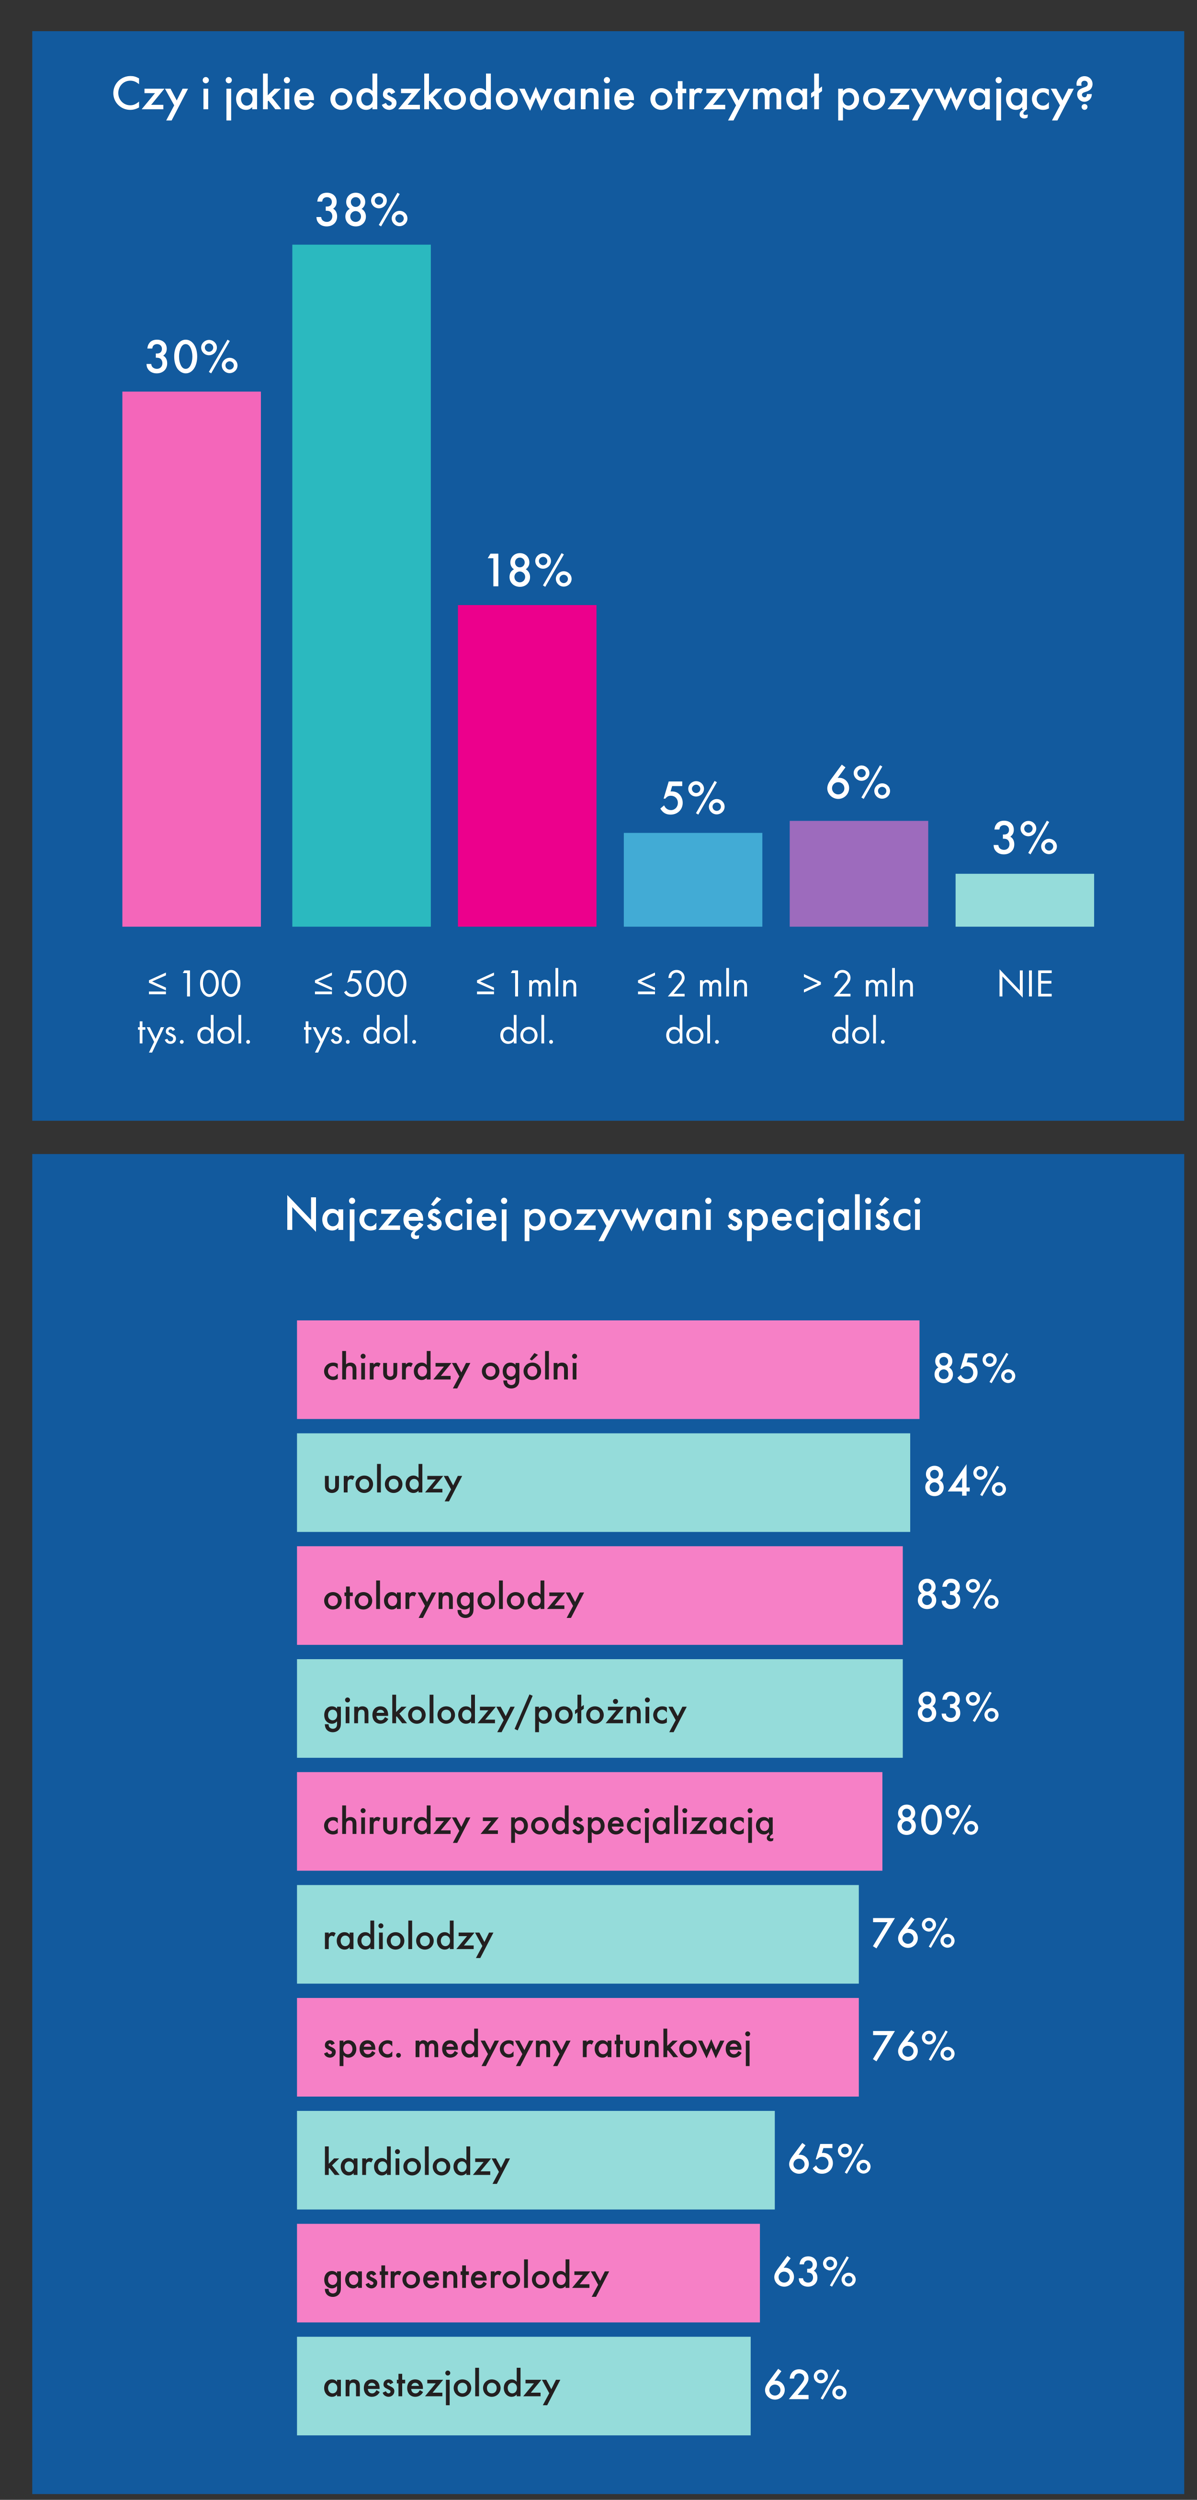 <?xml version="1.0" encoding="UTF-8"?>
<svg xmlns="http://www.w3.org/2000/svg" xmlns:xlink="http://www.w3.org/1999/xlink" width="244.929pt" height="511.181pt" viewBox="0 0 244.929 511.181" version="1.1">
<rect x="0" y="0" width="244.929" height="511.181" fill="#333333" stroke="none"/>
<defs>
<g>
<symbol overflow="visible" id="glyph0-0">
<path style="stroke:none;" d=""/>
</symbol>
<symbol overflow="visible" id="glyph0-1">
<path style="stroke:none;" d="M 5.734 -6.312 C 5.125 -6.656 4.625 -6.797 3.984 -6.797 C 2.047 -6.797 0.469 -5.234 0.469 -3.297 C 0.469 -1.406 2.016 0.125 3.922 0.125 C 4.547 0.125 5.141 -0.031 5.734 -0.375 L 5.734 -1.578 C 5.078 -1.031 4.594 -0.812 3.938 -0.812 C 2.562 -0.812 1.484 -1.922 1.484 -3.312 C 1.484 -4.734 2.562 -5.844 3.938 -5.844 C 4.594 -5.844 5.094 -5.641 5.734 -5.125 Z M 5.734 -6.312 "/>
</symbol>
<symbol overflow="visible" id="glyph0-2">
<path style="stroke:none;" d="M 2.016 -0.906 L 4.734 -4.203 L 0.656 -4.203 L 0.656 -3.297 L 2.812 -3.297 L 0.078 0 L 4.516 0 L 4.516 -0.906 Z M 2.016 -0.906 "/>
</symbol>
<symbol overflow="visible" id="glyph0-3">
<path style="stroke:none;" d="M 1.938 -0.797 L 0.297 2.297 L 1.406 2.297 L 4.766 -4.203 L 3.656 -4.203 L 2.453 -1.797 L 1.188 -4.203 L 0.047 -4.203 Z M 1.938 -0.797 "/>
</symbol>
<symbol overflow="visible" id="glyph0-4">
<path style="stroke:none;" d=""/>
</symbol>
<symbol overflow="visible" id="glyph0-5">
<path style="stroke:none;" d="M 1.594 -4.203 L 0.625 -4.203 L 0.625 0 L 1.594 0 Z M 1.094 -6.594 C 0.766 -6.594 0.469 -6.297 0.469 -5.953 C 0.469 -5.594 0.75 -5.312 1.094 -5.312 C 1.453 -5.312 1.734 -5.594 1.734 -5.953 C 1.734 -6.297 1.438 -6.594 1.094 -6.594 Z M 1.094 -6.594 "/>
</symbol>
<symbol overflow="visible" id="glyph0-6">
<path style="stroke:none;" d="M 1.594 -4.203 L 0.625 -4.203 L 0.625 2.297 L 1.594 2.297 Z M 1.094 -6.594 C 0.766 -6.594 0.469 -6.297 0.469 -5.953 C 0.469 -5.594 0.75 -5.312 1.094 -5.312 C 1.453 -5.312 1.734 -5.594 1.734 -5.953 C 1.734 -6.297 1.438 -6.594 1.094 -6.594 Z M 1.094 -6.594 "/>
</symbol>
<symbol overflow="visible" id="glyph0-7">
<path style="stroke:none;" d="M 3.703 -4.203 L 3.703 -3.719 C 3.297 -4.156 2.938 -4.312 2.391 -4.312 C 1.25 -4.312 0.406 -3.375 0.406 -2.125 C 0.406 -0.812 1.266 0.125 2.422 0.125 C 2.922 0.125 3.266 -0.016 3.703 -0.438 L 3.703 0 L 4.688 0 L 4.688 -4.203 Z M 2.562 -3.453 C 3.281 -3.453 3.766 -2.891 3.766 -2.094 C 3.766 -1.297 3.266 -0.734 2.562 -0.734 C 1.906 -0.734 1.406 -1.328 1.406 -2.125 C 1.406 -2.875 1.906 -3.453 2.562 -3.453 Z M 2.562 -3.453 "/>
</symbol>
<symbol overflow="visible" id="glyph0-8">
<path style="stroke:none;" d="M 1.578 -7.297 L 0.609 -7.297 L 0.609 0 L 1.578 0 L 1.578 -1.625 L 1.734 -1.766 L 3.125 0 L 4.375 0 L 2.422 -2.438 L 4.25 -4.203 L 2.938 -4.203 L 1.578 -2.844 Z M 1.578 -7.297 "/>
</symbol>
<symbol overflow="visible" id="glyph0-9">
<path style="stroke:none;" d="M 4.438 -1.875 L 4.438 -2.094 C 4.438 -3.484 3.688 -4.312 2.438 -4.312 C 1.203 -4.312 0.406 -3.438 0.406 -2.094 C 0.406 -0.766 1.234 0.125 2.484 0.125 C 3.016 0.125 3.547 -0.062 3.906 -0.375 C 4.125 -0.562 4.266 -0.734 4.484 -1.094 L 3.656 -1.562 C 3.266 -0.938 3 -0.734 2.516 -0.734 C 1.906 -0.734 1.484 -1.188 1.438 -1.875 Z M 1.484 -2.656 C 1.625 -3.156 1.984 -3.438 2.453 -3.438 C 2.969 -3.438 3.312 -3.172 3.438 -2.656 Z M 1.484 -2.656 "/>
</symbol>
<symbol overflow="visible" id="glyph0-10">
<path style="stroke:none;" d="M 2.656 -4.312 C 1.406 -4.312 0.406 -3.344 0.406 -2.125 C 0.406 -0.859 1.375 0.125 2.625 0.125 C 3.906 0.125 4.906 -0.844 4.906 -2.094 C 4.906 -3.344 3.922 -4.312 2.656 -4.312 Z M 2.656 -3.453 C 3.406 -3.453 3.906 -2.906 3.906 -2.094 C 3.906 -1.297 3.391 -0.734 2.656 -0.734 C 1.906 -0.734 1.406 -1.297 1.406 -2.125 C 1.406 -2.906 1.906 -3.453 2.656 -3.453 Z M 2.656 -3.453 "/>
</symbol>
<symbol overflow="visible" id="glyph0-11">
<path style="stroke:none;" d="M 3.703 -7.297 L 3.703 -3.719 C 3.297 -4.156 2.922 -4.312 2.391 -4.312 C 1.266 -4.312 0.406 -3.375 0.406 -2.125 C 0.406 -0.828 1.266 0.125 2.406 0.125 C 2.906 0.125 3.297 -0.047 3.703 -0.438 L 3.703 0 L 4.688 0 L 4.688 -7.297 Z M 2.562 -3.453 C 3.281 -3.453 3.766 -2.891 3.766 -2.094 C 3.766 -1.297 3.266 -0.734 2.562 -0.734 C 1.906 -0.734 1.406 -1.328 1.406 -2.125 C 1.406 -2.875 1.906 -3.453 2.562 -3.453 Z M 2.562 -3.453 "/>
</symbol>
<symbol overflow="visible" id="glyph0-12">
<path style="stroke:none;" d="M 3.062 -3.484 C 2.781 -4.062 2.422 -4.312 1.859 -4.312 C 1.094 -4.312 0.547 -3.797 0.547 -3.062 C 0.547 -2.547 0.75 -2.266 1.375 -1.969 C 2.297 -1.516 2.344 -1.469 2.344 -1.203 C 2.344 -0.938 2.125 -0.734 1.844 -0.734 C 1.562 -0.734 1.375 -0.875 1.156 -1.297 L 0.328 -0.906 C 0.469 -0.578 0.562 -0.438 0.766 -0.25 C 1.047 -0.016 1.453 0.125 1.828 0.125 C 2.672 0.125 3.328 -0.5 3.328 -1.297 C 3.328 -1.906 3.062 -2.203 2.016 -2.672 C 1.578 -2.875 1.453 -2.969 1.453 -3.156 C 1.453 -3.312 1.609 -3.453 1.781 -3.453 C 1.984 -3.453 2.125 -3.344 2.266 -3.062 Z M 3.062 -3.484 "/>
</symbol>
<symbol overflow="visible" id="glyph0-13">
<path style="stroke:none;" d="M 1.141 -4.203 L 0.047 -4.203 L 2.25 0.312 L 3.438 -2.406 L 4.594 0.312 L 6.797 -4.203 L 5.719 -4.203 L 4.625 -1.812 L 3.438 -4.594 L 2.234 -1.812 Z M 1.141 -4.203 "/>
</symbol>
<symbol overflow="visible" id="glyph0-14">
<path style="stroke:none;" d="M 0.609 -4.203 L 0.609 0 L 1.578 0 L 1.578 -2.031 C 1.578 -3.062 1.812 -3.453 2.484 -3.453 C 2.781 -3.453 3.016 -3.344 3.125 -3.156 C 3.234 -2.984 3.266 -2.797 3.266 -2.344 L 3.266 0 L 4.234 0 L 4.234 -2.578 C 4.234 -3.141 4.156 -3.469 3.969 -3.75 C 3.734 -4.109 3.266 -4.312 2.734 -4.312 C 2.25 -4.312 1.953 -4.203 1.578 -3.812 L 1.578 -4.203 Z M 0.609 -4.203 "/>
</symbol>
<symbol overflow="visible" id="glyph0-15">
<path style="stroke:none;" d="M 1.609 -3.297 L 2.375 -3.297 L 2.375 -4.203 L 1.609 -4.203 L 1.609 -5.75 L 0.641 -5.75 L 0.641 -4.203 L 0.234 -4.203 L 0.234 -3.297 L 0.641 -3.297 L 0.641 0 L 1.609 0 Z M 1.609 -3.297 "/>
</symbol>
<symbol overflow="visible" id="glyph0-16">
<path style="stroke:none;" d="M 0.609 -4.203 L 0.609 0 L 1.578 0 L 1.578 -2.188 C 1.578 -2.641 1.641 -2.922 1.781 -3.109 C 1.906 -3.281 2.156 -3.391 2.375 -3.391 C 2.562 -3.391 2.688 -3.344 2.906 -3.188 L 3.359 -4.062 C 3.031 -4.266 2.844 -4.328 2.547 -4.328 C 2.188 -4.328 1.938 -4.203 1.578 -3.828 L 1.578 -4.203 Z M 0.609 -4.203 "/>
</symbol>
<symbol overflow="visible" id="glyph0-17">
<path style="stroke:none;" d="M 0.609 -4.203 L 0.609 0 L 1.578 0 L 1.578 -2.172 C 1.578 -2.594 1.625 -2.875 1.719 -3.062 C 1.828 -3.297 2.094 -3.453 2.375 -3.453 C 2.812 -3.453 3.016 -3.094 3.016 -2.328 L 3.016 0 L 3.984 0 L 3.984 -2.172 C 3.984 -3.062 4.219 -3.453 4.766 -3.453 C 5.234 -3.453 5.406 -3.141 5.406 -2.344 L 5.406 0 L 6.375 0 L 6.375 -2.594 C 6.375 -3.047 6.312 -3.406 6.188 -3.656 C 5.969 -4.062 5.5 -4.312 4.953 -4.312 C 4.438 -4.312 4.016 -4.109 3.719 -3.703 C 3.453 -4.109 3.062 -4.312 2.594 -4.312 C 2.156 -4.312 1.953 -4.203 1.578 -3.812 L 1.578 -4.203 Z M 0.609 -4.203 "/>
</symbol>
<symbol overflow="visible" id="glyph0-18">
<path style="stroke:none;" d="M 2.438 -4.656 L 1.797 -4.219 L 1.797 -7.297 L 0.828 -7.297 L 0.828 -3.734 L 0.203 -3.297 L 0.203 -2.328 L 0.828 -2.766 L 0.828 0 L 1.797 0 L 1.797 -3.266 L 2.438 -3.703 Z M 2.438 -4.656 "/>
</symbol>
<symbol overflow="visible" id="glyph0-19">
<path style="stroke:none;" d="M 1.578 2.297 L 1.578 -0.469 C 1.984 -0.047 2.375 0.125 2.906 0.125 C 4.031 0.125 4.875 -0.812 4.875 -2.078 C 4.875 -3.375 4.047 -4.312 2.875 -4.312 C 2.359 -4.312 1.984 -4.156 1.578 -3.75 L 1.578 -4.203 L 0.609 -4.203 L 0.609 2.297 Z M 2.719 -3.453 C 3.406 -3.453 3.891 -2.875 3.891 -2.078 C 3.891 -1.328 3.375 -0.734 2.719 -0.734 C 2.016 -0.734 1.516 -1.312 1.516 -2.094 C 1.516 -2.906 2.016 -3.453 2.719 -3.453 Z M 2.719 -3.453 "/>
</symbol>
<symbol overflow="visible" id="glyph0-20">
<path style="stroke:none;" d="M 3.703 -4.203 L 3.703 -3.719 C 3.297 -4.156 2.938 -4.312 2.391 -4.312 C 1.25 -4.312 0.406 -3.375 0.406 -2.125 C 0.406 -0.812 1.266 0.125 2.422 0.125 C 2.922 0.125 3.266 -0.016 3.703 -0.438 L 3.703 0 L 3.953 0 C 3.391 0.375 3.188 0.656 3.188 1.094 C 3.188 1.547 3.609 1.891 4.156 1.891 C 4.375 1.891 4.578 1.828 4.797 1.703 L 4.875 1.078 C 4.688 1.125 4.516 1.156 4.328 1.156 C 4.109 1.172 3.953 1.047 3.953 0.844 C 3.953 0.594 4.156 0.359 4.688 0 L 4.688 -4.203 Z M 2.562 -3.453 C 3.281 -3.453 3.766 -2.891 3.766 -2.094 C 3.766 -1.297 3.266 -0.734 2.562 -0.734 C 1.906 -0.734 1.406 -1.328 1.406 -2.125 C 1.406 -2.875 1.906 -3.453 2.562 -3.453 Z M 2.562 -3.453 "/>
</symbol>
<symbol overflow="visible" id="glyph0-21">
<path style="stroke:none;" d="M 3.875 -4.031 C 3.484 -4.234 3.156 -4.312 2.703 -4.312 C 1.406 -4.312 0.406 -3.344 0.406 -2.094 C 0.406 -0.844 1.406 0.125 2.688 0.125 C 3.125 0.125 3.453 0.047 3.875 -0.188 L 3.875 -1.469 C 3.422 -0.922 3.125 -0.734 2.656 -0.734 C 1.938 -0.734 1.391 -1.328 1.391 -2.094 C 1.391 -2.859 1.953 -3.453 2.672 -3.453 C 3.141 -3.453 3.438 -3.281 3.875 -2.734 Z M 3.875 -4.031 "/>
</symbol>
<symbol overflow="visible" id="glyph0-22">
<path style="stroke:none;" d="M 2.656 -3.109 C 2.625 -2.641 2.484 -2.438 2.156 -2.438 C 1.875 -2.438 1.625 -2.688 1.625 -2.953 C 1.625 -3.203 1.797 -3.375 2.203 -3.5 C 2.734 -3.656 2.969 -3.766 3.203 -3.922 C 3.562 -4.188 3.797 -4.656 3.797 -5.156 C 3.797 -6.078 3.094 -6.766 2.141 -6.766 C 1.219 -6.766 0.516 -6.062 0.516 -5.172 C 0.516 -5.141 0.516 -5.078 0.531 -5.016 L 0.547 -4.812 L 1.547 -4.812 C 1.516 -5.016 1.5 -5.109 1.5 -5.188 C 1.5 -5.578 1.75 -5.828 2.156 -5.828 C 2.562 -5.828 2.812 -5.578 2.812 -5.188 C 2.812 -4.969 2.734 -4.797 2.562 -4.688 C 2.422 -4.594 2.359 -4.562 1.828 -4.375 C 0.984 -4.062 0.656 -3.688 0.656 -3.031 C 0.656 -2.188 1.312 -1.531 2.125 -1.531 C 2.609 -1.531 3.125 -1.797 3.375 -2.172 C 3.562 -2.438 3.625 -2.656 3.641 -3.109 Z M 2.156 -1.062 C 1.828 -1.062 1.562 -0.812 1.562 -0.484 C 1.562 -0.156 1.844 0.125 2.156 0.125 C 2.484 0.125 2.766 -0.141 2.766 -0.484 C 2.766 -0.812 2.516 -1.062 2.156 -1.062 Z M 2.156 -1.062 "/>
</symbol>
<symbol overflow="visible" id="glyph0-23">
<path style="stroke:none;" d="M 2.391 -3.094 C 2.844 -3.094 3.047 -3.062 3.234 -2.953 C 3.547 -2.766 3.734 -2.406 3.734 -1.969 C 3.734 -1.281 3.266 -0.812 2.609 -0.812 C 2.25 -0.812 1.906 -0.953 1.688 -1.203 C 1.547 -1.375 1.5 -1.516 1.453 -1.812 L 0.484 -1.812 C 0.516 -1.375 0.562 -1.156 0.703 -0.906 C 1.047 -0.266 1.734 0.109 2.562 0.109 C 3.844 0.109 4.719 -0.719 4.719 -1.938 C 4.719 -2.656 4.438 -3.203 3.906 -3.516 C 4.391 -3.859 4.625 -4.312 4.625 -4.938 C 4.625 -6.031 3.812 -6.781 2.641 -6.781 C 1.906 -6.781 1.328 -6.516 1.016 -6.016 C 0.812 -5.734 0.734 -5.5 0.656 -4.969 L 1.656 -4.969 C 1.719 -5.266 1.766 -5.406 1.844 -5.516 C 2.016 -5.734 2.297 -5.875 2.625 -5.875 C 3.234 -5.875 3.641 -5.484 3.641 -4.906 C 3.641 -4.438 3.391 -4.094 3 -4 C 2.844 -3.953 2.766 -3.953 2.391 -3.953 Z M 2.391 -3.094 "/>
</symbol>
<symbol overflow="visible" id="glyph0-24">
<path style="stroke:none;" d="M 2.828 -6.781 C 1.484 -6.781 0.484 -5.328 0.484 -3.375 C 0.484 -2.375 0.688 -1.578 1.094 -0.922 C 1.516 -0.297 2.172 0.109 2.844 0.109 C 4.203 0.109 5.188 -1.344 5.188 -3.344 C 5.188 -5.328 4.203 -6.781 2.828 -6.781 Z M 2.828 -5.875 C 3.219 -5.875 3.547 -5.641 3.781 -5.203 C 4.047 -4.703 4.203 -4.047 4.203 -3.344 C 4.203 -2.641 4.062 -2 3.781 -1.469 C 3.547 -1.047 3.234 -0.812 2.828 -0.812 C 2.438 -0.812 2.125 -1.031 1.891 -1.469 C 1.609 -2.016 1.469 -2.625 1.469 -3.375 C 1.469 -4.062 1.625 -4.703 1.891 -5.203 C 2.125 -5.656 2.438 -5.875 2.828 -5.875 Z M 2.828 -5.875 "/>
</symbol>
<symbol overflow="visible" id="glyph0-25">
<path style="stroke:none;" d="M 1.938 -6.734 C 1.078 -6.734 0.328 -6.016 0.328 -5.188 C 0.328 -4.312 1.047 -3.594 1.922 -3.594 C 2.812 -3.594 3.547 -4.297 3.547 -5.172 C 3.547 -6.031 2.812 -6.734 1.938 -6.734 Z M 1.938 -6.016 C 2.406 -6.016 2.797 -5.625 2.797 -5.172 C 2.797 -4.688 2.406 -4.312 1.938 -4.312 C 1.469 -4.312 1.078 -4.703 1.078 -5.172 C 1.078 -5.625 1.484 -6.016 1.938 -6.016 Z M 5.719 -6.781 L 1.906 -0.188 L 2.375 0.109 L 6.188 -6.516 Z M 6.156 -3.078 C 5.297 -3.078 4.547 -2.359 4.547 -1.531 C 4.547 -0.656 5.266 0.062 6.141 0.062 C 7.031 0.062 7.766 -0.641 7.766 -1.516 C 7.766 -2.375 7.047 -3.078 6.156 -3.078 Z M 6.156 -2.359 C 6.625 -2.359 7.016 -1.984 7.016 -1.516 C 7.016 -1.047 6.625 -0.656 6.156 -0.656 C 5.688 -0.656 5.297 -1.047 5.297 -1.516 C 5.297 -1.969 5.688 -2.359 6.156 -2.359 Z M 6.156 -2.359 "/>
</symbol>
<symbol overflow="visible" id="glyph0-26">
<path style="stroke:none;" d="M 1.641 -3.469 C 1.062 -3.188 0.734 -2.625 0.734 -1.906 C 0.734 -0.734 1.641 0.109 2.875 0.109 C 4.062 0.109 4.938 -0.734 4.938 -1.906 C 4.938 -2.594 4.594 -3.188 4.062 -3.469 C 4.547 -3.844 4.797 -4.297 4.797 -4.875 C 4.797 -5.984 3.969 -6.781 2.859 -6.781 C 1.734 -6.781 0.906 -5.969 0.906 -4.875 C 0.906 -4.297 1.156 -3.812 1.641 -3.469 Z M 2.844 -5.875 C 3.406 -5.875 3.844 -5.438 3.844 -4.875 C 3.844 -4.312 3.406 -3.875 2.844 -3.875 C 2.281 -3.875 1.859 -4.312 1.859 -4.891 C 1.859 -5.438 2.297 -5.875 2.844 -5.875 Z M 2.828 -3.031 C 3.438 -3.031 3.938 -2.531 3.938 -1.922 C 3.938 -1.297 3.453 -0.812 2.844 -0.812 C 2.203 -0.812 1.734 -1.297 1.734 -1.938 C 1.734 -2.531 2.234 -3.031 2.828 -3.031 Z M 2.828 -3.031 "/>
</symbol>
<symbol overflow="visible" id="glyph0-27">
<path style="stroke:none;" d="M 2.5 -5.734 L 2.5 0 L 3.516 0 L 3.516 -6.672 L 1.906 -6.672 L 1.344 -5.734 Z M 2.5 -5.734 "/>
</symbol>
<symbol overflow="visible" id="glyph0-28">
<path style="stroke:none;" d="M 4.766 -5.734 L 4.766 -6.672 L 2 -6.672 L 0.953 -3.156 L 1.297 -3.156 C 1.656 -3.594 1.953 -3.75 2.453 -3.75 C 3.281 -3.75 3.875 -3.125 3.875 -2.297 C 3.875 -1.453 3.266 -0.812 2.453 -0.812 C 2.062 -0.812 1.703 -0.953 1.453 -1.203 C 1.312 -1.328 1.234 -1.453 1.047 -1.781 L 0.281 -1.125 C 0.797 -0.266 1.453 0.109 2.375 0.109 C 3.812 0.109 4.859 -0.906 4.859 -2.312 C 4.859 -3.25 4.359 -4.109 3.594 -4.453 C 3.344 -4.562 2.953 -4.641 2.641 -4.641 C 2.562 -4.641 2.5 -4.641 2.375 -4.625 L 2.703 -5.734 Z M 4.766 -5.734 "/>
</symbol>
<symbol overflow="visible" id="glyph0-29">
<path style="stroke:none;" d="M 3.562 -6.906 L 1.234 -3.734 C 0.812 -3.141 0.594 -2.594 0.594 -2.062 C 0.594 -0.875 1.625 0.109 2.844 0.109 C 4.062 0.109 5.062 -0.891 5.062 -2.125 C 5.062 -3.266 4.188 -4.203 3.078 -4.203 C 2.906 -4.203 2.875 -4.203 2.719 -4.188 L 4.312 -6.344 Z M 2.828 -3.312 C 3.547 -3.312 4.094 -2.766 4.094 -2.047 C 4.094 -1.375 3.516 -0.812 2.828 -0.812 C 2.125 -0.812 1.562 -1.375 1.562 -2.062 C 1.562 -2.766 2.125 -3.312 2.828 -3.312 Z M 2.828 -3.312 "/>
</symbol>
<symbol overflow="visible" id="glyph0-30">
<path style="stroke:none;" d="M 0.797 0 L 1.812 0 L 1.812 -4.672 L 6.672 0.406 L 6.672 -6.672 L 5.656 -6.672 L 5.656 -2.047 L 0.797 -7.125 Z M 0.797 0 "/>
</symbol>
<symbol overflow="visible" id="glyph0-31">
<path style="stroke:none;" d="M 4.438 -1.875 L 4.438 -2.094 C 4.438 -3.484 3.688 -4.312 2.438 -4.312 C 1.203 -4.312 0.406 -3.438 0.406 -2.094 C 0.406 -1.109 0.812 -0.406 1.594 -0.062 C 1.812 0.047 2.156 0.125 2.406 0.125 L 2.531 0.125 C 2.125 0.391 1.938 0.719 1.938 1.094 C 1.938 1.547 2.344 1.891 2.891 1.891 C 3.125 1.891 3.312 1.828 3.547 1.703 L 3.625 1.078 C 3.438 1.125 3.266 1.156 3.078 1.156 C 2.844 1.172 2.703 1.047 2.703 0.844 C 2.703 0.562 2.906 0.312 3.375 0.016 C 4 -0.391 4.156 -0.547 4.484 -1.094 L 3.656 -1.562 C 3.266 -0.938 3 -0.734 2.516 -0.734 C 1.906 -0.734 1.484 -1.188 1.438 -1.875 Z M 1.484 -2.656 C 1.625 -3.156 1.984 -3.438 2.453 -3.438 C 2.969 -3.438 3.312 -3.172 3.438 -2.656 Z M 1.484 -2.656 "/>
</symbol>
<symbol overflow="visible" id="glyph0-32">
<path style="stroke:none;" d="M 3.062 -3.484 C 2.781 -4.062 2.422 -4.312 1.859 -4.312 C 1.094 -4.312 0.547 -3.797 0.547 -3.062 C 0.547 -2.547 0.75 -2.266 1.375 -1.969 C 2.297 -1.516 2.344 -1.469 2.344 -1.203 C 2.344 -0.938 2.125 -0.734 1.844 -0.734 C 1.562 -0.734 1.375 -0.875 1.156 -1.297 L 0.328 -0.906 C 0.469 -0.578 0.562 -0.438 0.766 -0.25 C 1.047 -0.016 1.453 0.125 1.828 0.125 C 2.672 0.125 3.328 -0.5 3.328 -1.297 C 3.328 -1.906 3.062 -2.203 2.016 -2.672 C 1.578 -2.875 1.453 -2.969 1.453 -3.156 C 1.453 -3.312 1.609 -3.453 1.781 -3.453 C 1.984 -3.453 2.125 -3.344 2.266 -3.062 Z M 3.25 -6.281 L 2.344 -6.766 L 1.156 -5.188 L 1.688 -4.859 Z M 3.25 -6.281 "/>
</symbol>
<symbol overflow="visible" id="glyph0-33">
<path style="stroke:none;" d="M 1.578 -7.297 L 0.609 -7.297 L 0.609 0 L 1.578 0 Z M 1.578 -7.297 "/>
</symbol>
<symbol overflow="visible" id="glyph1-0">
<path style="stroke:none;" d=""/>
</symbol>
<symbol overflow="visible" id="glyph1-1">
<path style="stroke:none;" d="M 3.734 -4.891 L 0.266 -3.312 L 0.266 -2.797 L 3.734 -1.25 L 3.734 -1.812 L 0.906 -3.078 L 3.734 -4.312 Z M 3.734 -1.016 L 0.266 -1.016 L 0.266 -0.453 L 3.734 -0.453 Z M 3.734 -1.016 "/>
</symbol>
<symbol overflow="visible" id="glyph1-2">
<path style="stroke:none;" d=""/>
</symbol>
<symbol overflow="visible" id="glyph1-3">
<path style="stroke:none;" d="M 2.062 -4.781 L 2.062 0 L 2.656 0 L 2.656 -5.328 L 1.5 -5.328 L 1.188 -4.781 Z M 2.062 -4.781 "/>
</symbol>
<symbol overflow="visible" id="glyph1-4">
<path style="stroke:none;" d="M 2.219 -5.422 C 1.141 -5.422 0.297 -4.219 0.297 -2.703 C 0.297 -1.922 0.469 -1.281 0.812 -0.766 C 1.156 -0.234 1.688 0.094 2.219 0.094 C 2.719 0.094 3.25 -0.234 3.594 -0.734 C 3.938 -1.25 4.125 -1.922 4.125 -2.688 C 4.125 -4.234 3.297 -5.422 2.219 -5.422 Z M 2.203 -4.875 C 2.953 -4.875 3.531 -3.906 3.531 -2.656 C 3.531 -1.453 2.938 -0.469 2.219 -0.469 C 1.453 -0.469 0.891 -1.391 0.891 -2.688 C 0.891 -3.922 1.469 -4.875 2.203 -4.875 Z M 2.203 -4.875 "/>
</symbol>
<symbol overflow="visible" id="glyph1-5">
<path style="stroke:none;" d="M 1.125 -2.797 L 1.719 -2.797 L 1.719 -3.312 L 1.125 -3.312 L 1.125 -4.516 L 0.562 -4.516 L 0.562 -3.312 L 0.219 -3.312 L 0.219 -2.797 L 0.562 -2.797 L 0.562 0 L 1.125 0 Z M 1.125 -2.797 "/>
</symbol>
<symbol overflow="visible" id="glyph1-6">
<path style="stroke:none;" d="M 1.531 -0.312 L 0.469 1.875 L 1.109 1.875 L 3.562 -3.312 L 2.906 -3.312 L 1.844 -0.938 L 0.656 -3.312 L 0.016 -3.312 Z M 1.531 -0.312 "/>
</symbol>
<symbol overflow="visible" id="glyph1-7">
<path style="stroke:none;" d="M 2.344 -2.797 C 2.125 -3.203 1.844 -3.391 1.422 -3.391 C 0.875 -3.391 0.453 -2.984 0.453 -2.469 C 0.453 -2.031 0.641 -1.828 1.422 -1.5 C 1.844 -1.312 1.953 -1.203 1.953 -0.938 C 1.953 -0.625 1.734 -0.422 1.406 -0.422 C 1.094 -0.422 0.938 -0.547 0.75 -0.953 L 0.234 -0.75 C 0.453 -0.188 0.844 0.094 1.406 0.094 C 2.047 0.094 2.531 -0.375 2.531 -0.984 C 2.531 -1.297 2.422 -1.547 2.172 -1.719 C 2.016 -1.828 1.906 -1.875 1.531 -2.047 C 1.125 -2.219 1 -2.312 1 -2.516 C 1 -2.719 1.172 -2.875 1.406 -2.875 C 1.609 -2.875 1.75 -2.781 1.859 -2.547 Z M 2.344 -2.797 "/>
</symbol>
<symbol overflow="visible" id="glyph1-8">
<path style="stroke:none;" d="M 0.906 -0.719 C 0.703 -0.719 0.516 -0.531 0.516 -0.312 C 0.516 -0.094 0.688 0.078 0.906 0.078 C 1.125 0.078 1.297 -0.109 1.297 -0.312 C 1.297 -0.531 1.125 -0.719 0.906 -0.719 Z M 0.906 -0.719 "/>
</symbol>
<symbol overflow="visible" id="glyph1-9">
<path style="stroke:none;" d="M 3.031 -5.828 L 3.031 -2.844 C 2.703 -3.219 2.359 -3.391 1.875 -3.391 C 0.953 -3.391 0.281 -2.672 0.281 -1.656 C 0.281 -0.641 0.953 0.094 1.875 0.094 C 2.359 0.094 2.75 -0.094 3.031 -0.453 L 3.031 0 L 3.594 0 L 3.594 -5.828 Z M 1.953 -2.875 C 2.625 -2.875 3.062 -2.391 3.062 -1.656 C 3.062 -0.922 2.625 -0.422 1.953 -0.422 C 1.312 -0.422 0.875 -0.938 0.875 -1.688 C 0.875 -2.375 1.328 -2.875 1.953 -2.875 Z M 1.953 -2.875 "/>
</symbol>
<symbol overflow="visible" id="glyph1-10">
<path style="stroke:none;" d="M 2.047 -3.391 C 1.062 -3.391 0.281 -2.625 0.281 -1.688 C 0.281 -0.688 1.047 0.094 2.031 0.094 C 3.016 0.094 3.797 -0.656 3.797 -1.641 C 3.797 -2.625 3.031 -3.391 2.047 -3.391 Z M 2.031 -2.875 C 2.719 -2.875 3.203 -2.375 3.203 -1.641 C 3.203 -0.922 2.719 -0.422 2.016 -0.422 C 1.344 -0.422 0.859 -0.938 0.859 -1.656 C 0.859 -2.375 1.359 -2.875 2.031 -2.875 Z M 2.031 -2.875 "/>
</symbol>
<symbol overflow="visible" id="glyph1-11">
<path style="stroke:none;" d="M 1.078 -5.828 L 0.516 -5.828 L 0.516 0 L 1.078 0 Z M 1.078 -5.828 "/>
</symbol>
<symbol overflow="visible" id="glyph1-12">
<path style="stroke:none;" d="M 3.766 -4.781 L 3.766 -5.328 L 1.641 -5.328 L 0.875 -2.781 C 1.297 -3.062 1.562 -3.141 1.906 -3.141 C 2.641 -3.141 3.219 -2.562 3.219 -1.812 C 3.219 -1.062 2.625 -0.469 1.891 -0.469 C 1.391 -0.469 1.016 -0.703 0.688 -1.203 L 0.219 -0.859 C 0.594 -0.234 1.156 0.094 1.844 0.094 C 2.969 0.094 3.812 -0.734 3.812 -1.828 C 3.812 -2.844 3.047 -3.672 2.094 -3.672 C 1.922 -3.672 1.828 -3.656 1.719 -3.641 L 2.062 -4.781 Z M 3.766 -4.781 "/>
</symbol>
<symbol overflow="visible" id="glyph1-13">
<path style="stroke:none;" d="M 0.516 -3.312 L 0.516 0 L 1.078 0 L 1.078 -1.812 C 1.078 -2.125 1.125 -2.359 1.203 -2.531 C 1.312 -2.734 1.547 -2.875 1.797 -2.875 C 2.219 -2.875 2.422 -2.578 2.422 -1.969 L 2.422 0 L 2.984 0 L 2.984 -1.844 C 2.984 -2.547 3.219 -2.875 3.703 -2.875 C 4.125 -2.875 4.297 -2.625 4.297 -2.016 L 4.297 0 L 4.859 0 L 4.859 -2.109 C 4.859 -2.5 4.812 -2.75 4.688 -2.953 C 4.5 -3.234 4.172 -3.406 3.781 -3.406 C 3.359 -3.406 3.016 -3.219 2.812 -2.859 C 2.625 -3.203 2.297 -3.406 1.906 -3.406 C 1.547 -3.406 1.312 -3.281 1.078 -2.953 L 1.078 -3.312 Z M 0.516 -3.312 "/>
</symbol>
<symbol overflow="visible" id="glyph1-14">
<path style="stroke:none;" d="M 0.516 -3.312 L 0.516 0 L 1.078 0 L 1.078 -1.656 C 1.078 -2.062 1.125 -2.281 1.219 -2.484 C 1.344 -2.75 1.594 -2.891 1.906 -2.891 C 2.172 -2.891 2.391 -2.781 2.5 -2.609 C 2.578 -2.469 2.609 -2.312 2.609 -1.953 L 2.609 0 L 3.172 0 L 3.172 -2.062 C 3.172 -2.484 3.125 -2.734 2.984 -2.938 C 2.812 -3.219 2.438 -3.406 2.047 -3.406 C 1.625 -3.406 1.375 -3.266 1.078 -2.922 L 1.078 -3.312 Z M 0.516 -3.312 "/>
</symbol>
<symbol overflow="visible" id="glyph1-15">
<path style="stroke:none;" d="M 1.562 -0.547 L 2.641 -1.797 C 3.578 -2.859 3.797 -3.25 3.797 -3.828 C 3.797 -4.719 3.078 -5.422 2.141 -5.422 C 1.578 -5.422 1.078 -5.156 0.766 -4.734 C 0.594 -4.469 0.531 -4.25 0.484 -3.781 L 1.078 -3.781 C 1.109 -4.094 1.156 -4.25 1.25 -4.406 C 1.438 -4.688 1.781 -4.875 2.141 -4.875 C 2.734 -4.875 3.219 -4.422 3.219 -3.844 C 3.219 -3.453 2.984 -3.047 2.281 -2.25 L 0.359 0 L 3.797 0 L 3.797 -0.547 Z M 1.562 -0.547 "/>
</symbol>
<symbol overflow="visible" id="glyph1-16">
<path style="stroke:none;" d="M 0.266 -0.812 L 3.734 -2.438 L 3.734 -2.953 L 0.266 -4.578 L 0.266 -3.984 L 3.094 -2.703 L 0.266 -1.406 Z M 0.266 -0.812 "/>
</symbol>
<symbol overflow="visible" id="glyph1-17">
<path style="stroke:none;" d="M 0.641 0 L 1.234 0 L 1.234 -4.109 L 5.391 0.234 L 5.391 -5.328 L 4.797 -5.328 L 4.797 -1.203 L 0.641 -5.562 Z M 0.641 0 "/>
</symbol>
<symbol overflow="visible" id="glyph1-18">
<path style="stroke:none;" d="M 1.234 -5.328 L 0.641 -5.328 L 0.641 0 L 1.234 0 Z M 1.234 -5.328 "/>
</symbol>
<symbol overflow="visible" id="glyph1-19">
<path style="stroke:none;" d="M 3.406 -4.781 L 3.406 -5.328 L 0.641 -5.328 L 0.641 0 L 3.406 0 L 3.406 -0.547 L 1.234 -0.547 L 1.234 -2.641 L 3.344 -2.641 L 3.344 -3.188 L 1.234 -3.188 L 1.234 -4.781 Z M 3.406 -4.781 "/>
</symbol>
<symbol overflow="visible" id="glyph2-0">
<path style="stroke:none;" d=""/>
</symbol>
<symbol overflow="visible" id="glyph2-1">
<path style="stroke:none;" d="M 1.469 -3.125 C 0.969 -2.875 0.672 -2.359 0.672 -1.703 C 0.672 -0.672 1.469 0.094 2.578 0.094 C 3.656 0.094 4.438 -0.656 4.438 -1.719 C 4.438 -2.328 4.141 -2.875 3.656 -3.125 C 4.094 -3.453 4.312 -3.859 4.312 -4.391 C 4.312 -5.375 3.578 -6.109 2.578 -6.109 C 1.562 -6.109 0.812 -5.375 0.812 -4.391 C 0.812 -3.859 1.047 -3.422 1.469 -3.125 Z M 2.562 -5.281 C 3.062 -5.281 3.453 -4.891 3.453 -4.391 C 3.453 -3.875 3.062 -3.484 2.562 -3.484 C 2.047 -3.484 1.672 -3.875 1.672 -4.406 C 1.672 -4.891 2.062 -5.281 2.562 -5.281 Z M 2.547 -2.734 C 3.094 -2.734 3.547 -2.281 3.547 -1.734 C 3.547 -1.172 3.109 -0.734 2.562 -0.734 C 1.984 -0.734 1.562 -1.172 1.562 -1.734 C 1.562 -2.281 2 -2.734 2.547 -2.734 Z M 2.547 -2.734 "/>
</symbol>
<symbol overflow="visible" id="glyph2-2">
<path style="stroke:none;" d="M 4.281 -5.156 L 4.281 -6 L 1.797 -6 L 0.859 -2.844 L 1.156 -2.844 C 1.484 -3.234 1.766 -3.375 2.219 -3.375 C 2.953 -3.375 3.484 -2.812 3.484 -2.062 C 3.484 -1.312 2.938 -0.734 2.219 -0.734 C 1.859 -0.734 1.531 -0.859 1.312 -1.078 C 1.188 -1.203 1.109 -1.312 0.938 -1.609 L 0.25 -1.016 C 0.719 -0.25 1.312 0.094 2.141 0.094 C 3.422 0.094 4.375 -0.812 4.375 -2.078 C 4.375 -2.922 3.922 -3.703 3.234 -4 C 3 -4.109 2.656 -4.172 2.375 -4.172 C 2.297 -4.172 2.25 -4.172 2.141 -4.156 L 2.438 -5.156 Z M 4.281 -5.156 "/>
</symbol>
<symbol overflow="visible" id="glyph2-3">
<path style="stroke:none;" d="M 1.75 -6.062 C 0.969 -6.062 0.297 -5.422 0.297 -4.672 C 0.297 -3.875 0.938 -3.234 1.734 -3.234 C 2.531 -3.234 3.188 -3.875 3.188 -4.656 C 3.188 -5.422 2.531 -6.062 1.75 -6.062 Z M 1.75 -5.422 C 2.156 -5.422 2.516 -5.062 2.516 -4.656 C 2.516 -4.219 2.172 -3.875 1.75 -3.875 C 1.328 -3.875 0.969 -4.234 0.969 -4.656 C 0.969 -5.062 1.328 -5.422 1.75 -5.422 Z M 5.141 -6.109 L 1.703 -0.156 L 2.141 0.094 L 5.578 -5.875 Z M 5.547 -2.766 C 4.766 -2.766 4.094 -2.125 4.094 -1.375 C 4.094 -0.594 4.75 0.062 5.531 0.062 C 6.328 0.062 6.984 -0.578 6.984 -1.359 C 6.984 -2.141 6.344 -2.766 5.547 -2.766 Z M 5.547 -2.125 C 5.969 -2.125 6.312 -1.781 6.312 -1.359 C 6.312 -0.938 5.953 -0.578 5.547 -0.578 C 5.125 -0.578 4.766 -0.938 4.766 -1.375 C 4.766 -1.766 5.125 -2.125 5.547 -2.125 Z M 5.547 -2.125 "/>
</symbol>
<symbol overflow="visible" id="glyph2-4">
<path style="stroke:none;" d="M 4.016 -1.672 L 4.016 -6.438 L 0.172 -0.859 L 3.109 -0.859 L 3.109 0 L 4.016 0 L 4.016 -0.859 L 4.656 -0.859 L 4.656 -1.672 Z M 3.109 -1.672 L 1.734 -1.672 L 3.109 -3.688 Z M 3.109 -1.672 "/>
</symbol>
<symbol overflow="visible" id="glyph2-5">
<path style="stroke:none;" d="M 2.156 -2.797 C 2.562 -2.781 2.75 -2.75 2.922 -2.656 C 3.188 -2.5 3.359 -2.172 3.359 -1.766 C 3.359 -1.156 2.938 -0.734 2.344 -0.734 C 2.031 -0.734 1.719 -0.859 1.516 -1.094 C 1.391 -1.234 1.344 -1.359 1.312 -1.625 L 0.438 -1.625 C 0.469 -1.234 0.516 -1.047 0.625 -0.812 C 0.938 -0.25 1.562 0.094 2.312 0.094 C 3.453 0.094 4.25 -0.641 4.25 -1.734 C 4.25 -2.391 4 -2.875 3.516 -3.172 C 3.953 -3.469 4.156 -3.891 4.156 -4.453 C 4.156 -5.422 3.438 -6.109 2.375 -6.109 C 1.703 -6.109 1.203 -5.859 0.906 -5.422 C 0.734 -5.156 0.672 -4.953 0.578 -4.469 L 1.484 -4.469 C 1.547 -4.75 1.578 -4.859 1.672 -4.969 C 1.812 -5.172 2.062 -5.281 2.359 -5.281 C 2.906 -5.281 3.281 -4.938 3.281 -4.406 C 3.281 -4 3.047 -3.688 2.703 -3.594 C 2.562 -3.562 2.484 -3.562 2.156 -3.562 Z M 2.156 -2.797 "/>
</symbol>
<symbol overflow="visible" id="glyph2-6">
<path style="stroke:none;" d="M 2.547 -6.109 C 1.328 -6.109 0.438 -4.797 0.438 -3.047 C 0.438 -2.141 0.609 -1.422 0.984 -0.828 C 1.359 -0.266 1.953 0.094 2.562 0.094 C 3.781 0.094 4.672 -1.203 4.672 -3 C 4.672 -4.797 3.781 -6.109 2.547 -6.109 Z M 2.547 -5.281 C 2.891 -5.281 3.188 -5.078 3.406 -4.688 C 3.641 -4.234 3.781 -3.641 3.781 -3 C 3.781 -2.375 3.656 -1.797 3.406 -1.328 C 3.188 -0.938 2.906 -0.734 2.547 -0.734 C 2.203 -0.734 1.906 -0.922 1.703 -1.328 C 1.453 -1.812 1.328 -2.359 1.328 -3.031 C 1.328 -3.656 1.453 -4.234 1.703 -4.688 C 1.906 -5.078 2.203 -5.281 2.547 -5.281 Z M 2.547 -5.281 "/>
</symbol>
<symbol overflow="visible" id="glyph2-7">
<path style="stroke:none;" d="M 3.469 -5.156 L 0.484 -0.25 L 1.203 0.203 L 4.984 -6 L 0.516 -6 L 0.516 -5.156 Z M 3.469 -5.156 "/>
</symbol>
<symbol overflow="visible" id="glyph2-8">
<path style="stroke:none;" d="M 3.219 -6.203 L 1.109 -3.359 C 0.734 -2.828 0.531 -2.328 0.531 -1.859 C 0.531 -0.797 1.453 0.094 2.562 0.094 C 3.656 0.094 4.562 -0.797 4.562 -1.906 C 4.562 -2.938 3.766 -3.781 2.766 -3.781 C 2.625 -3.781 2.594 -3.781 2.453 -3.766 L 3.875 -5.719 Z M 2.547 -2.984 C 3.188 -2.984 3.688 -2.484 3.688 -1.844 C 3.688 -1.234 3.172 -0.734 2.547 -0.734 C 1.922 -0.734 1.406 -1.234 1.406 -1.859 C 1.406 -2.484 1.922 -2.984 2.547 -2.984 Z M 2.547 -2.984 "/>
</symbol>
<symbol overflow="visible" id="glyph2-9">
<path style="stroke:none;" d="M 2.094 -0.859 L 3.031 -1.953 C 4.062 -3.172 4.312 -3.641 4.312 -4.281 C 4.312 -5.312 3.484 -6.109 2.391 -6.109 C 1.719 -6.109 1.188 -5.844 0.844 -5.328 C 0.625 -5.016 0.531 -4.734 0.469 -4.203 L 1.375 -4.203 C 1.406 -4.531 1.453 -4.688 1.578 -4.859 C 1.75 -5.125 2.062 -5.281 2.406 -5.281 C 3 -5.281 3.438 -4.844 3.438 -4.297 C 3.438 -3.922 3.203 -3.516 2.391 -2.516 L 0.297 0 L 4.328 0 L 4.328 -0.859 Z M 2.094 -0.859 "/>
</symbol>
<symbol overflow="visible" id="glyph3-0">
<path style="stroke:none;" d=""/>
</symbol>
<symbol overflow="visible" id="glyph3-1">
<path style="stroke:none;" d="M 3.109 -3.219 C 2.781 -3.391 2.531 -3.453 2.156 -3.453 C 1.125 -3.453 0.312 -2.672 0.312 -1.672 C 0.312 -0.672 1.125 0.109 2.156 0.109 C 2.5 0.109 2.766 0.031 3.109 -0.141 L 3.109 -1.172 C 2.734 -0.734 2.5 -0.594 2.125 -0.594 C 1.547 -0.594 1.109 -1.062 1.109 -1.688 C 1.109 -2.281 1.562 -2.766 2.141 -2.766 C 2.516 -2.766 2.75 -2.625 3.109 -2.188 Z M 3.109 -3.219 "/>
</symbol>
<symbol overflow="visible" id="glyph3-2">
<path style="stroke:none;" d="M 0.484 -5.828 L 0.484 0 L 1.266 0 L 1.266 -1.625 C 1.266 -2.016 1.312 -2.328 1.391 -2.469 C 1.5 -2.641 1.734 -2.766 2 -2.766 C 2.422 -2.766 2.609 -2.531 2.609 -1.984 L 2.609 0 L 3.391 0 L 3.391 -2.062 C 3.391 -2.531 3.328 -2.766 3.156 -3 C 2.953 -3.281 2.594 -3.453 2.188 -3.453 C 1.812 -3.453 1.562 -3.359 1.266 -3.094 L 1.266 -5.828 Z M 0.484 -5.828 "/>
</symbol>
<symbol overflow="visible" id="glyph3-3">
<path style="stroke:none;" d="M 1.266 -3.375 L 0.5 -3.375 L 0.5 0 L 1.266 0 Z M 0.875 -5.266 C 0.609 -5.266 0.375 -5.031 0.375 -4.766 C 0.375 -4.484 0.594 -4.25 0.875 -4.25 C 1.172 -4.25 1.391 -4.484 1.391 -4.766 C 1.391 -5.031 1.156 -5.266 0.875 -5.266 Z M 0.875 -5.266 "/>
</symbol>
<symbol overflow="visible" id="glyph3-4">
<path style="stroke:none;" d="M 0.484 -3.375 L 0.484 0 L 1.266 0 L 1.266 -1.75 C 1.266 -2.109 1.312 -2.344 1.422 -2.484 C 1.531 -2.625 1.719 -2.719 1.891 -2.719 C 2.047 -2.719 2.141 -2.672 2.328 -2.547 L 2.688 -3.25 C 2.422 -3.422 2.281 -3.469 2.047 -3.469 C 1.75 -3.469 1.547 -3.375 1.266 -3.062 L 1.266 -3.375 Z M 0.484 -3.375 "/>
</symbol>
<symbol overflow="visible" id="glyph3-5">
<path style="stroke:none;" d="M 1.266 -3.375 L 0.484 -3.375 L 0.484 -1.422 C 0.484 -0.891 0.578 -0.594 0.844 -0.328 C 1.109 -0.047 1.484 0.109 1.922 0.109 C 2.359 0.109 2.734 -0.047 3.016 -0.328 C 3.266 -0.594 3.359 -0.891 3.359 -1.422 L 3.359 -3.375 L 2.578 -3.375 L 2.578 -1.438 C 2.578 -1.172 2.562 -1.031 2.484 -0.891 C 2.391 -0.719 2.172 -0.594 1.922 -0.594 C 1.688 -0.594 1.469 -0.719 1.359 -0.891 C 1.281 -1.031 1.266 -1.172 1.266 -1.438 Z M 1.266 -3.375 "/>
</symbol>
<symbol overflow="visible" id="glyph3-6">
<path style="stroke:none;" d="M 2.969 -5.828 L 2.969 -2.969 C 2.641 -3.312 2.344 -3.453 1.906 -3.453 C 1.016 -3.453 0.328 -2.703 0.328 -1.703 C 0.328 -0.656 1.016 0.109 1.922 0.109 C 2.328 0.109 2.641 -0.031 2.969 -0.359 L 2.969 0 L 3.75 0 L 3.75 -5.828 Z M 2.062 -2.766 C 2.625 -2.766 3.016 -2.312 3.016 -1.688 C 3.016 -1.047 2.609 -0.594 2.062 -0.594 C 1.516 -0.594 1.125 -1.062 1.125 -1.703 C 1.125 -2.297 1.531 -2.766 2.062 -2.766 Z M 2.062 -2.766 "/>
</symbol>
<symbol overflow="visible" id="glyph3-7">
<path style="stroke:none;" d="M 1.609 -0.734 L 3.781 -3.375 L 0.531 -3.375 L 0.531 -2.641 L 2.25 -2.641 L 0.062 0 L 3.609 0 L 3.609 -0.734 Z M 1.609 -0.734 "/>
</symbol>
<symbol overflow="visible" id="glyph3-8">
<path style="stroke:none;" d="M 1.547 -0.625 L 0.234 1.828 L 1.125 1.828 L 3.812 -3.375 L 2.922 -3.375 L 1.969 -1.438 L 0.938 -3.375 L 0.047 -3.375 Z M 1.547 -0.625 "/>
</symbol>
<symbol overflow="visible" id="glyph3-9">
<path style="stroke:none;" d=""/>
</symbol>
<symbol overflow="visible" id="glyph3-10">
<path style="stroke:none;" d="M 2.125 -3.453 C 1.125 -3.453 0.328 -2.688 0.328 -1.703 C 0.328 -0.688 1.109 0.109 2.109 0.109 C 3.125 0.109 3.922 -0.688 3.922 -1.688 C 3.922 -2.688 3.141 -3.453 2.125 -3.453 Z M 2.125 -2.766 C 2.719 -2.766 3.125 -2.312 3.125 -1.688 C 3.125 -1.047 2.719 -0.594 2.125 -0.594 C 1.516 -0.594 1.125 -1.031 1.125 -1.703 C 1.125 -2.312 1.531 -2.766 2.125 -2.766 Z M 2.125 -2.766 "/>
</symbol>
<symbol overflow="visible" id="glyph3-11">
<path style="stroke:none;" d="M 3.75 -3.375 L 2.969 -3.375 L 2.969 -2.984 C 2.688 -3.297 2.344 -3.453 1.906 -3.453 C 0.984 -3.453 0.344 -2.719 0.344 -1.656 C 0.344 -1.203 0.469 -0.766 0.719 -0.469 C 1 -0.125 1.453 0.109 1.906 0.109 C 2.312 0.109 2.641 -0.047 2.969 -0.375 L 2.969 0.094 C 2.969 0.422 2.922 0.641 2.812 0.797 C 2.688 1.016 2.406 1.141 2.109 1.141 C 1.812 1.141 1.5 0.984 1.359 0.75 C 1.281 0.625 1.25 0.484 1.234 0.203 L 0.469 0.203 C 0.484 1.203 1.109 1.844 2.109 1.844 C 2.672 1.844 3.172 1.594 3.453 1.188 C 3.672 0.875 3.75 0.578 3.75 -0.078 Z M 2.062 -2.766 C 2.625 -2.766 3 -2.328 3 -1.672 C 3 -1.047 2.609 -0.594 2.062 -0.594 C 1.844 -0.594 1.609 -0.688 1.438 -0.844 C 1.219 -1.047 1.125 -1.281 1.125 -1.672 C 1.125 -2.328 1.5 -2.766 2.062 -2.766 Z M 2.062 -2.766 "/>
</symbol>
<symbol overflow="visible" id="glyph3-12">
<path style="stroke:none;" d="M 2.125 -3.453 C 1.125 -3.453 0.328 -2.688 0.328 -1.703 C 0.328 -0.688 1.109 0.109 2.109 0.109 C 3.125 0.109 3.922 -0.688 3.922 -1.688 C 3.922 -2.688 3.141 -3.453 2.125 -3.453 Z M 2.125 -2.766 C 2.719 -2.766 3.125 -2.312 3.125 -1.688 C 3.125 -1.047 2.719 -0.594 2.125 -0.594 C 1.516 -0.594 1.125 -1.031 1.125 -1.703 C 1.125 -2.312 1.531 -2.766 2.125 -2.766 Z M 3.281 -5.031 L 2.547 -5.406 L 1.594 -4.141 L 2.031 -3.891 Z M 3.281 -5.031 "/>
</symbol>
<symbol overflow="visible" id="glyph3-13">
<path style="stroke:none;" d="M 1.266 -5.828 L 0.484 -5.828 L 0.484 0 L 1.266 0 Z M 1.266 -5.828 "/>
</symbol>
<symbol overflow="visible" id="glyph3-14">
<path style="stroke:none;" d="M 0.484 -3.375 L 0.484 0 L 1.266 0 L 1.266 -1.625 C 1.266 -2.453 1.453 -2.766 1.984 -2.766 C 2.219 -2.766 2.406 -2.672 2.5 -2.516 C 2.578 -2.391 2.609 -2.234 2.609 -1.875 L 2.609 0 L 3.391 0 L 3.391 -2.062 C 3.391 -2.516 3.328 -2.781 3.172 -3 C 2.984 -3.281 2.609 -3.453 2.188 -3.453 C 1.797 -3.453 1.562 -3.359 1.266 -3.062 L 1.266 -3.375 Z M 0.484 -3.375 "/>
</symbol>
<symbol overflow="visible" id="glyph3-15">
<path style="stroke:none;" d="M 1.281 -2.641 L 1.891 -2.641 L 1.891 -3.375 L 1.281 -3.375 L 1.281 -4.594 L 0.516 -4.594 L 0.516 -3.375 L 0.188 -3.375 L 0.188 -2.641 L 0.516 -2.641 L 0.516 0 L 1.281 0 Z M 1.281 -2.641 "/>
</symbol>
<symbol overflow="visible" id="glyph3-16">
<path style="stroke:none;" d="M 2.969 -3.375 L 2.969 -2.969 C 2.625 -3.328 2.344 -3.453 1.906 -3.453 C 1 -3.453 0.328 -2.703 0.328 -1.703 C 0.328 -0.656 1.016 0.109 1.938 0.109 C 2.344 0.109 2.609 -0.016 2.969 -0.359 L 2.969 0 L 3.75 0 L 3.75 -3.375 Z M 2.062 -2.766 C 2.625 -2.766 3.016 -2.312 3.016 -1.688 C 3.016 -1.047 2.609 -0.594 2.062 -0.594 C 1.516 -0.594 1.125 -1.062 1.125 -1.703 C 1.125 -2.297 1.531 -2.766 2.062 -2.766 Z M 2.062 -2.766 "/>
</symbol>
<symbol overflow="visible" id="glyph3-17">
<path style="stroke:none;" d="M 3.547 -1.5 L 3.547 -1.688 C 3.547 -2.797 2.953 -3.453 1.953 -3.453 C 0.969 -3.453 0.328 -2.75 0.328 -1.688 C 0.328 -0.609 0.984 0.109 1.984 0.109 C 2.422 0.109 2.828 -0.047 3.125 -0.297 C 3.297 -0.453 3.406 -0.578 3.578 -0.875 L 2.922 -1.25 C 2.609 -0.75 2.406 -0.594 2.016 -0.594 C 1.531 -0.594 1.188 -0.938 1.141 -1.5 Z M 1.188 -2.125 C 1.297 -2.516 1.578 -2.75 1.969 -2.75 C 2.375 -2.75 2.641 -2.531 2.75 -2.125 Z M 1.188 -2.125 "/>
</symbol>
<symbol overflow="visible" id="glyph3-18">
<path style="stroke:none;" d="M 1.266 -5.828 L 0.484 -5.828 L 0.484 0 L 1.266 0 L 1.266 -1.297 L 1.391 -1.422 L 2.5 0 L 3.5 0 L 1.938 -1.953 L 3.406 -3.375 L 2.359 -3.375 L 1.266 -2.281 Z M 1.266 -5.828 "/>
</symbol>
<symbol overflow="visible" id="glyph3-19">
<path style="stroke:none;" d="M 2.984 -5.891 L -0.062 1.172 L 0.578 1.469 L 3.641 -5.609 Z M 2.984 -5.891 "/>
</symbol>
<symbol overflow="visible" id="glyph3-20">
<path style="stroke:none;" d="M 1.266 1.828 L 1.266 -0.375 C 1.594 -0.047 1.906 0.109 2.312 0.109 C 3.219 0.109 3.906 -0.656 3.906 -1.656 C 3.906 -2.703 3.234 -3.453 2.297 -3.453 C 1.891 -3.453 1.594 -3.328 1.266 -3 L 1.266 -3.375 L 0.484 -3.375 L 0.484 1.828 Z M 2.172 -2.766 C 2.719 -2.766 3.109 -2.297 3.109 -1.656 C 3.109 -1.062 2.703 -0.594 2.172 -0.594 C 1.609 -0.594 1.219 -1.047 1.219 -1.688 C 1.219 -2.312 1.609 -2.766 2.172 -2.766 Z M 2.172 -2.766 "/>
</symbol>
<symbol overflow="visible" id="glyph3-21">
<path style="stroke:none;" d="M 1.953 -3.734 L 1.438 -3.375 L 1.438 -5.828 L 0.656 -5.828 L 0.656 -2.984 L 0.156 -2.641 L 0.156 -1.859 L 0.656 -2.219 L 0.656 0 L 1.438 0 L 1.438 -2.609 L 1.953 -2.953 Z M 1.953 -3.734 "/>
</symbol>
<symbol overflow="visible" id="glyph3-22">
<path style="stroke:none;" d="M 1.609 -0.734 L 3.781 -3.375 L 0.531 -3.375 L 0.531 -2.641 L 2.25 -2.641 L 0.062 0 L 3.609 0 L 3.609 -0.734 Z M 2.078 -4.969 C 1.797 -4.969 1.562 -4.734 1.562 -4.469 C 1.562 -4.172 1.797 -3.938 2.078 -3.938 C 2.375 -3.938 2.594 -4.172 2.594 -4.453 C 2.594 -4.75 2.375 -4.969 2.078 -4.969 Z M 2.078 -4.969 "/>
</symbol>
<symbol overflow="visible" id="glyph3-23">
<path style="stroke:none;" d="M 2.453 -2.797 C 2.219 -3.25 1.938 -3.453 1.484 -3.453 C 0.875 -3.453 0.438 -3.031 0.438 -2.453 C 0.438 -2.031 0.594 -1.812 1.094 -1.578 C 1.828 -1.203 1.875 -1.172 1.875 -0.953 C 1.875 -0.75 1.703 -0.594 1.469 -0.594 C 1.25 -0.594 1.109 -0.703 0.922 -1.031 L 0.266 -0.734 C 0.375 -0.469 0.453 -0.344 0.609 -0.203 C 0.844 -0.016 1.156 0.109 1.469 0.109 C 2.141 0.109 2.656 -0.406 2.656 -1.031 C 2.656 -1.531 2.453 -1.766 1.609 -2.141 C 1.266 -2.297 1.172 -2.375 1.172 -2.516 C 1.172 -2.641 1.281 -2.766 1.422 -2.766 C 1.594 -2.766 1.703 -2.672 1.812 -2.453 Z M 2.453 -2.797 "/>
</symbol>
<symbol overflow="visible" id="glyph3-24">
<path style="stroke:none;" d="M 1.266 -3.375 L 0.5 -3.375 L 0.5 1.828 L 1.266 1.828 Z M 0.875 -5.266 C 0.609 -5.266 0.375 -5.031 0.375 -4.766 C 0.375 -4.484 0.594 -4.25 0.875 -4.25 C 1.172 -4.25 1.391 -4.484 1.391 -4.766 C 1.391 -5.031 1.156 -5.266 0.875 -5.266 Z M 0.875 -5.266 "/>
</symbol>
<symbol overflow="visible" id="glyph3-25">
<path style="stroke:none;" d="M 2.969 -3.375 L 2.969 -2.969 C 2.625 -3.328 2.344 -3.453 1.906 -3.453 C 1 -3.453 0.328 -2.703 0.328 -1.703 C 0.328 -0.656 1.016 0.109 1.938 0.109 C 2.344 0.109 2.609 -0.016 2.969 -0.359 L 2.969 0 L 3.156 0 C 2.719 0.297 2.547 0.531 2.547 0.875 C 2.547 1.234 2.891 1.516 3.312 1.516 C 3.5 1.516 3.656 1.469 3.828 1.359 L 3.906 0.859 C 3.75 0.906 3.609 0.922 3.469 0.922 C 3.281 0.938 3.172 0.844 3.172 0.688 C 3.172 0.469 3.312 0.281 3.75 0 L 3.75 -3.375 Z M 2.062 -2.766 C 2.625 -2.766 3.016 -2.312 3.016 -1.688 C 3.016 -1.047 2.609 -0.594 2.062 -0.594 C 1.516 -0.594 1.125 -1.062 1.125 -1.703 C 1.125 -2.297 1.531 -2.766 2.062 -2.766 Z M 2.062 -2.766 "/>
</symbol>
<symbol overflow="visible" id="glyph3-26">
<path style="stroke:none;" d="M 1.016 -0.859 C 0.75 -0.859 0.531 -0.656 0.531 -0.391 C 0.531 -0.125 0.75 0.109 1.016 0.109 C 1.281 0.109 1.5 -0.125 1.5 -0.391 C 1.5 -0.656 1.297 -0.859 1.016 -0.859 Z M 1.016 -0.859 "/>
</symbol>
<symbol overflow="visible" id="glyph3-27">
<path style="stroke:none;" d="M 0.484 -3.375 L 0.484 0 L 1.266 0 L 1.266 -1.734 C 1.266 -2.078 1.297 -2.297 1.375 -2.453 C 1.469 -2.625 1.688 -2.766 1.891 -2.766 C 2.25 -2.766 2.422 -2.484 2.422 -1.859 L 2.422 0 L 3.188 0 L 3.188 -1.734 C 3.188 -2.453 3.375 -2.766 3.812 -2.766 C 4.188 -2.766 4.328 -2.516 4.328 -1.875 L 4.328 0 L 5.109 0 L 5.109 -2.078 C 5.109 -2.438 5.047 -2.719 4.938 -2.922 C 4.781 -3.25 4.406 -3.453 3.969 -3.453 C 3.547 -3.453 3.219 -3.281 2.969 -2.953 C 2.766 -3.281 2.453 -3.453 2.078 -3.453 C 1.734 -3.453 1.562 -3.375 1.266 -3.062 L 1.266 -3.375 Z M 0.484 -3.375 "/>
</symbol>
<symbol overflow="visible" id="glyph3-28">
<path style="stroke:none;" d="M 0.906 -3.375 L 0.047 -3.375 L 1.797 0.25 L 2.75 -1.922 L 3.688 0.25 L 5.438 -3.375 L 4.578 -3.375 L 3.703 -1.453 L 2.75 -3.672 L 1.797 -1.453 Z M 0.906 -3.375 "/>
</symbol>
</g>
</defs>
<g id="surface1">
<path style=" stroke:none;fill-rule:nonzero;fill:rgb(7.216%,35.411%,61.882%);fill-opacity:1;" d="M 6.602 510 L 242.316 510 L 242.316 235.984 L 6.602 235.984 Z M 6.602 510 "/>
<path style=" stroke:none;fill-rule:nonzero;fill:rgb(7.216%,35.411%,61.882%);fill-opacity:1;" d="M 6.602 229.18 L 242.316 229.18 L 242.316 6.375 L 6.602 6.375 Z M 6.602 229.18 "/>
<g style="fill:rgb(100%,100%,100%);fill-opacity:1;">
  <use xlink:href="#glyph0-1" x="22.718" y="22.342"/>
  <use xlink:href="#glyph0-2" x="28.908" y="22.342"/>
  <use xlink:href="#glyph0-3" x="33.708" y="22.342"/>
  <use xlink:href="#glyph0-4" x="38.508" y="22.342"/>
  <use xlink:href="#glyph0-5" x="41.008" y="22.342"/>
  <use xlink:href="#glyph0-4" x="43.208" y="22.342"/>
  <use xlink:href="#glyph0-6" x="45.708" y="22.342"/>
  <use xlink:href="#glyph0-7" x="47.908" y="22.342"/>
  <use xlink:href="#glyph0-8" x="53.208" y="22.342"/>
  <use xlink:href="#glyph0-5" x="57.608" y="22.342"/>
  <use xlink:href="#glyph0-9" x="59.808" y="22.342"/>
  <use xlink:href="#glyph0-4" x="64.698" y="22.342"/>
  <use xlink:href="#glyph0-10" x="67.198" y="22.342"/>
  <use xlink:href="#glyph0-11" x="72.508" y="22.342"/>
  <use xlink:href="#glyph0-12" x="77.808" y="22.342"/>
  <use xlink:href="#glyph0-2" x="81.398" y="22.342"/>
  <use xlink:href="#glyph0-8" x="86.198" y="22.342"/>
</g>
<g style="fill:rgb(100%,100%,100%);fill-opacity:1;">
  <use xlink:href="#glyph0-10" x="90.437" y="22.342"/>
  <use xlink:href="#glyph0-11" x="95.747" y="22.342"/>
  <use xlink:href="#glyph0-10" x="101.047" y="22.342"/>
</g>
<g style="fill:rgb(100%,100%,100%);fill-opacity:1;">
  <use xlink:href="#glyph0-13" x="106.207" y="22.342"/>
</g>
<g style="fill:rgb(100%,100%,100%);fill-opacity:1;">
  <use xlink:href="#glyph0-7" x="112.937" y="22.342"/>
  <use xlink:href="#glyph0-14" x="118.237" y="22.342"/>
  <use xlink:href="#glyph0-5" x="123.087" y="22.342"/>
  <use xlink:href="#glyph0-9" x="125.287" y="22.342"/>
  <use xlink:href="#glyph0-4" x="130.177" y="22.342"/>
  <use xlink:href="#glyph0-10" x="132.677" y="22.342"/>
</g>
<g style="fill:rgb(100%,100%,100%);fill-opacity:1;">
  <use xlink:href="#glyph0-15" x="138.046" y="22.342"/>
  <use xlink:href="#glyph0-16" x="140.466" y="22.342"/>
</g>
<g style="fill:rgb(100%,100%,100%);fill-opacity:1;">
  <use xlink:href="#glyph0-2" x="143.876" y="22.342"/>
  <use xlink:href="#glyph0-3" x="148.676" y="22.342"/>
  <use xlink:href="#glyph0-17" x="153.476" y="22.342"/>
  <use xlink:href="#glyph0-7" x="160.466" y="22.342"/>
  <use xlink:href="#glyph0-18" x="165.766" y="22.342"/>
  <use xlink:href="#glyph0-4" x="168.406" y="22.342"/>
  <use xlink:href="#glyph0-19" x="170.906" y="22.342"/>
  <use xlink:href="#glyph0-10" x="176.206" y="22.342"/>
  <use xlink:href="#glyph0-2" x="181.516" y="22.342"/>
  <use xlink:href="#glyph0-3" x="186.316" y="22.342"/>
  <use xlink:href="#glyph0-13" x="191.116" y="22.342"/>
</g>
<g style="fill:rgb(100%,100%,100%);fill-opacity:1;">
  <use xlink:href="#glyph0-7" x="197.846" y="22.342"/>
</g>
<g style="fill:rgb(100%,100%,100%);fill-opacity:1;">
  <use xlink:href="#glyph0-6" x="203.246" y="22.342"/>
  <use xlink:href="#glyph0-20" x="205.446" y="22.342"/>
  <use xlink:href="#glyph0-21" x="210.746" y="22.342"/>
  <use xlink:href="#glyph0-3" x="214.956" y="22.342"/>
  <use xlink:href="#glyph0-22" x="219.756" y="22.342"/>
</g>
<path style=" stroke:none;fill-rule:nonzero;fill:rgb(95.529%,40.001%,72.94%);fill-opacity:1;" d="M 25.039 189.496 L 53.387 189.496 L 53.387 80.078 L 25.039 80.078 Z M 25.039 189.496 "/>
<path style=" stroke:none;fill-rule:nonzero;fill:rgb(17.001%,72.395%,74.855%);fill-opacity:1;" d="M 59.812 189.496 L 88.156 189.496 L 88.156 50.031 L 59.812 50.031 Z M 59.812 189.496 "/>
<path style=" stroke:none;fill-rule:nonzero;fill:rgb(92.549%,0%,54.9%);fill-opacity:1;" d="M 93.703 189.496 L 122.051 189.496 L 122.051 123.73 L 93.703 123.73 Z M 93.703 189.496 "/>
<path style=" stroke:none;fill-rule:nonzero;fill:rgb(26.117%,67.029%,83.316%);fill-opacity:1;" d="M 127.645 189.496 L 155.992 189.496 L 155.992 170.316 L 127.645 170.316 Z M 127.645 189.496 "/>
<path style=" stroke:none;fill-rule:nonzero;fill:rgb(61.56%,42.009%,73.833%);fill-opacity:1;" d="M 161.59 189.496 L 189.934 189.496 L 189.934 167.859 L 161.59 167.859 Z M 161.59 189.496 "/>
<path style=" stroke:none;fill-rule:nonzero;fill:rgb(58.501%,86.055%,85.162%);fill-opacity:1;" d="M 195.531 189.496 L 223.879 189.496 L 223.879 178.676 L 195.531 178.676 Z M 195.531 189.496 "/>
<g style="fill:rgb(100%,100%,100%);fill-opacity:1;">
  <use xlink:href="#glyph0-23" x="29.493" y="76.24"/>
  <use xlink:href="#glyph0-24" x="35.163" y="76.24"/>
  <use xlink:href="#glyph0-25" x="40.833" y="76.24"/>
</g>
<g style="fill:rgb(100%,100%,100%);fill-opacity:1;">
  <use xlink:href="#glyph0-23" x="64.263" y="46.19"/>
  <use xlink:href="#glyph0-26" x="69.933" y="46.19"/>
  <use xlink:href="#glyph0-25" x="75.603" y="46.19"/>
</g>
<g style="fill:rgb(100%,100%,100%);fill-opacity:1;">
  <use xlink:href="#glyph0-27" x="98.453" y="119.89"/>
  <use xlink:href="#glyph0-26" x="103.523" y="119.89"/>
</g>
<g style="fill:rgb(100%,100%,100%);fill-opacity:1;">
  <use xlink:href="#glyph0-25" x="109.193" y="119.89"/>
</g>
<g style="fill:rgb(100%,100%,100%);fill-opacity:1;">
  <use xlink:href="#glyph0-28" x="134.833" y="166.47"/>
  <use xlink:href="#glyph0-25" x="140.503" y="166.47"/>
</g>
<g style="fill:rgb(100%,100%,100%);fill-opacity:1;">
  <use xlink:href="#glyph0-29" x="168.683" y="163.26"/>
  <use xlink:href="#glyph0-25" x="174.353" y="163.26"/>
</g>
<g style="fill:rgb(100%,100%,100%);fill-opacity:1;">
  <use xlink:href="#glyph0-23" x="202.823" y="174.6"/>
  <use xlink:href="#glyph0-25" x="208.493" y="174.6"/>
</g>
<g style="fill:rgb(100%,100%,100%);fill-opacity:1;">
  <use xlink:href="#glyph1-1" x="30.215" y="203.764"/>
  <use xlink:href="#glyph1-2" x="34.215" y="203.764"/>
  <use xlink:href="#glyph1-3" x="36.215" y="203.764"/>
  <use xlink:href="#glyph1-4" x="40.639" y="203.764"/>
  <use xlink:href="#glyph1-4" x="45.063" y="203.764"/>
  <use xlink:href="#glyph1-2" x="49.487" y="203.764"/>
</g>
<g style="fill:rgb(100%,100%,100%);fill-opacity:1;">
  <use xlink:href="#glyph1-5" x="28.023" y="213.364"/>
</g>
<g style="fill:rgb(100%,100%,100%);fill-opacity:1;">
  <use xlink:href="#glyph1-6" x="30.007" y="213.364"/>
</g>
<g style="fill:rgb(100%,100%,100%);fill-opacity:1;">
  <use xlink:href="#glyph1-7" x="33.479" y="213.364"/>
  <use xlink:href="#glyph1-8" x="36.287" y="213.364"/>
  <use xlink:href="#glyph1-2" x="38.103" y="213.364"/>
  <use xlink:href="#glyph1-9" x="40.103" y="213.364"/>
  <use xlink:href="#glyph1-10" x="44.207" y="213.364"/>
  <use xlink:href="#glyph1-11" x="48.271" y="213.364"/>
  <use xlink:href="#glyph1-8" x="49.863" y="213.364"/>
</g>
<g style="fill:rgb(100%,100%,100%);fill-opacity:1;">
  <use xlink:href="#glyph1-1" x="64.183" y="203.764"/>
  <use xlink:href="#glyph1-2" x="68.183" y="203.764"/>
  <use xlink:href="#glyph1-12" x="70.183" y="203.764"/>
  <use xlink:href="#glyph1-4" x="74.607" y="203.764"/>
  <use xlink:href="#glyph1-4" x="79.031" y="203.764"/>
  <use xlink:href="#glyph1-2" x="83.455" y="203.764"/>
</g>
<g style="fill:rgb(100%,100%,100%);fill-opacity:1;">
  <use xlink:href="#glyph1-5" x="61.991" y="213.364"/>
</g>
<g style="fill:rgb(100%,100%,100%);fill-opacity:1;">
  <use xlink:href="#glyph1-6" x="63.975" y="213.364"/>
</g>
<g style="fill:rgb(100%,100%,100%);fill-opacity:1;">
  <use xlink:href="#glyph1-7" x="67.447" y="213.364"/>
  <use xlink:href="#glyph1-8" x="70.255" y="213.364"/>
  <use xlink:href="#glyph1-2" x="72.071" y="213.364"/>
  <use xlink:href="#glyph1-9" x="74.071" y="213.364"/>
  <use xlink:href="#glyph1-10" x="78.175" y="213.364"/>
  <use xlink:href="#glyph1-11" x="82.239" y="213.364"/>
  <use xlink:href="#glyph1-8" x="83.831" y="213.364"/>
</g>
<g style="fill:rgb(100%,100%,100%);fill-opacity:1;">
  <use xlink:href="#glyph1-1" x="97.343" y="203.764"/>
  <use xlink:href="#glyph1-2" x="101.343" y="203.764"/>
  <use xlink:href="#glyph1-3" x="103.343" y="203.764"/>
  <use xlink:href="#glyph1-13" x="107.767" y="203.764"/>
  <use xlink:href="#glyph1-11" x="113.143" y="203.764"/>
  <use xlink:href="#glyph1-14" x="114.735" y="203.764"/>
  <use xlink:href="#glyph1-2" x="118.423" y="203.764"/>
</g>
<g style="fill:rgb(100%,100%,100%);fill-opacity:1;">
  <use xlink:href="#glyph1-9" x="102.095" y="213.364"/>
  <use xlink:href="#glyph1-10" x="106.199" y="213.364"/>
  <use xlink:href="#glyph1-11" x="110.263" y="213.364"/>
  <use xlink:href="#glyph1-8" x="111.855" y="213.364"/>
</g>
<g style="fill:rgb(100%,100%,100%);fill-opacity:1;">
  <use xlink:href="#glyph1-1" x="130.287" y="203.764"/>
  <use xlink:href="#glyph1-2" x="134.287" y="203.764"/>
  <use xlink:href="#glyph1-15" x="136.287" y="203.764"/>
  <use xlink:href="#glyph1-2" x="140.711" y="203.764"/>
  <use xlink:href="#glyph1-13" x="142.711" y="203.764"/>
  <use xlink:href="#glyph1-11" x="148.087" y="203.764"/>
  <use xlink:href="#glyph1-14" x="149.679" y="203.764"/>
  <use xlink:href="#glyph1-2" x="153.367" y="203.764"/>
</g>
<g style="fill:rgb(100%,100%,100%);fill-opacity:1;">
  <use xlink:href="#glyph1-9" x="136.039" y="213.364"/>
  <use xlink:href="#glyph1-10" x="140.143" y="213.364"/>
  <use xlink:href="#glyph1-11" x="144.207" y="213.364"/>
  <use xlink:href="#glyph1-8" x="145.799" y="213.364"/>
</g>
<g style="fill:rgb(100%,100%,100%);fill-opacity:1;">
  <use xlink:href="#glyph1-16" x="164.231" y="203.764"/>
  <use xlink:href="#glyph1-2" x="168.231" y="203.764"/>
  <use xlink:href="#glyph1-15" x="170.231" y="203.764"/>
  <use xlink:href="#glyph1-2" x="174.655" y="203.764"/>
  <use xlink:href="#glyph1-13" x="176.655" y="203.764"/>
  <use xlink:href="#glyph1-11" x="182.031" y="203.764"/>
  <use xlink:href="#glyph1-14" x="183.623" y="203.764"/>
  <use xlink:href="#glyph1-2" x="187.311" y="203.764"/>
</g>
<g style="fill:rgb(100%,100%,100%);fill-opacity:1;">
  <use xlink:href="#glyph1-9" x="169.983" y="213.364"/>
  <use xlink:href="#glyph1-10" x="174.087" y="213.364"/>
  <use xlink:href="#glyph1-11" x="178.151" y="213.364"/>
  <use xlink:href="#glyph1-8" x="179.743" y="213.364"/>
</g>
<g style="fill:rgb(100%,100%,100%);fill-opacity:1;">
  <use xlink:href="#glyph1-17" x="203.879" y="203.764"/>
  <use xlink:href="#glyph1-18" x="209.911" y="203.764"/>
  <use xlink:href="#glyph1-19" x="211.791" y="203.764"/>
</g>
<path style=" stroke:none;fill-rule:nonzero;fill:rgb(96.274%,50%,77.449%);fill-opacity:1;" d="M 60.773 290.164 L 188.145 290.164 L 188.145 270 L 60.773 270 Z M 60.773 290.164 "/>
<path style=" stroke:none;fill-rule:nonzero;fill:rgb(58.501%,86.055%,85.162%);fill-opacity:1;" d="M 60.773 313.258 L 186.246 313.258 L 186.246 293.094 L 60.773 293.094 Z M 60.773 313.258 "/>
<path style=" stroke:none;fill-rule:nonzero;fill:rgb(96.274%,50%,77.449%);fill-opacity:1;" d="M 60.773 336.352 L 184.727 336.352 L 184.727 316.184 L 60.773 316.184 Z M 60.773 336.352 "/>
<path style=" stroke:none;fill-rule:nonzero;fill:rgb(58.501%,86.055%,85.162%);fill-opacity:1;" d="M 60.773 359.445 L 184.727 359.445 L 184.727 339.277 L 60.773 339.277 Z M 60.773 359.445 "/>
<path style=" stroke:none;fill-rule:nonzero;fill:rgb(96.274%,50%,77.449%);fill-opacity:1;" d="M 60.773 382.535 L 180.555 382.535 L 180.555 362.371 L 60.773 362.371 Z M 60.773 382.535 "/>
<path style=" stroke:none;fill-rule:nonzero;fill:rgb(58.501%,86.055%,85.162%);fill-opacity:1;" d="M 60.773 405.629 L 175.73 405.629 L 175.73 385.465 L 60.773 385.465 Z M 60.773 405.629 "/>
<path style=" stroke:none;fill-rule:nonzero;fill:rgb(96.274%,50%,77.449%);fill-opacity:1;" d="M 60.773 428.723 L 175.73 428.723 L 175.73 408.555 L 60.773 408.555 Z M 60.773 428.723 "/>
<path style=" stroke:none;fill-rule:nonzero;fill:rgb(58.501%,86.055%,85.162%);fill-opacity:1;" d="M 60.773 451.812 L 158.539 451.812 L 158.539 431.648 L 60.773 431.648 Z M 60.773 451.812 "/>
<path style=" stroke:none;fill-rule:nonzero;fill:rgb(96.274%,50%,77.449%);fill-opacity:1;" d="M 60.773 474.906 L 155.496 474.906 L 155.496 454.742 L 60.773 454.742 Z M 60.773 474.906 "/>
<path style=" stroke:none;fill-rule:nonzero;fill:rgb(58.501%,86.055%,85.162%);fill-opacity:1;" d="M 60.773 498 L 153.605 498 L 153.605 477.836 L 60.773 477.836 Z M 60.773 498 "/>
<g style="fill:rgb(100%,100%,100%);fill-opacity:1;">
  <use xlink:href="#glyph2-1" x="190.554" y="282.75"/>
  <use xlink:href="#glyph2-2" x="195.656" y="282.75"/>
  <use xlink:href="#glyph2-3" x="200.76" y="282.75"/>
</g>
<g style="fill:rgb(100%,100%,100%);fill-opacity:1;">
  <use xlink:href="#glyph0-30" x="57.988" y="251.5"/>
</g>
<g style="fill:rgb(100%,100%,100%);fill-opacity:1;">
  <use xlink:href="#glyph0-7" x="65.538" y="251.5"/>
</g>
<g style="fill:rgb(100%,100%,100%);fill-opacity:1;">
  <use xlink:href="#glyph0-6" x="70.938" y="251.5"/>
  <use xlink:href="#glyph0-21" x="73.138" y="251.5"/>
  <use xlink:href="#glyph0-2" x="77.348" y="251.5"/>
  <use xlink:href="#glyph0-31" x="82.148" y="251.5"/>
  <use xlink:href="#glyph0-32" x="87.038" y="251.5"/>
</g>
<g style="fill:rgb(100%,100%,100%);fill-opacity:1;">
  <use xlink:href="#glyph0-21" x="90.707" y="251.5"/>
  <use xlink:href="#glyph0-5" x="94.917" y="251.5"/>
  <use xlink:href="#glyph0-9" x="97.117" y="251.5"/>
</g>
<g style="fill:rgb(100%,100%,100%);fill-opacity:1;">
  <use xlink:href="#glyph0-6" x="102.047" y="251.5"/>
  <use xlink:href="#glyph0-4" x="104.247" y="251.5"/>
  <use xlink:href="#glyph0-19" x="106.747" y="251.5"/>
  <use xlink:href="#glyph0-10" x="112.047" y="251.5"/>
  <use xlink:href="#glyph0-2" x="117.357" y="251.5"/>
  <use xlink:href="#glyph0-3" x="122.157" y="251.5"/>
  <use xlink:href="#glyph0-13" x="126.957" y="251.5"/>
</g>
<g style="fill:rgb(100%,100%,100%);fill-opacity:1;">
  <use xlink:href="#glyph0-7" x="133.687" y="251.5"/>
  <use xlink:href="#glyph0-14" x="138.987" y="251.5"/>
  <use xlink:href="#glyph0-5" x="143.837" y="251.5"/>
  <use xlink:href="#glyph0-4" x="146.037" y="251.5"/>
  <use xlink:href="#glyph0-12" x="148.537" y="251.5"/>
</g>
<g style="fill:rgb(100%,100%,100%);fill-opacity:1;">
  <use xlink:href="#glyph0-19" x="152.246" y="251.5"/>
  <use xlink:href="#glyph0-9" x="157.546" y="251.5"/>
  <use xlink:href="#glyph0-21" x="162.436" y="251.5"/>
</g>
<g style="fill:rgb(100%,100%,100%);fill-opacity:1;">
  <use xlink:href="#glyph0-6" x="166.836" y="251.5"/>
  <use xlink:href="#glyph0-7" x="169.036" y="251.5"/>
  <use xlink:href="#glyph0-33" x="174.336" y="251.5"/>
  <use xlink:href="#glyph0-5" x="176.536" y="251.5"/>
  <use xlink:href="#glyph0-32" x="178.736" y="251.5"/>
</g>
<g style="fill:rgb(100%,100%,100%);fill-opacity:1;">
  <use xlink:href="#glyph0-21" x="182.406" y="251.5"/>
  <use xlink:href="#glyph0-5" x="186.616" y="251.5"/>
</g>
<g style="fill:rgb(100%,100%,100%);fill-opacity:1;">
  <use xlink:href="#glyph2-1" x="188.656" y="305.843"/>
  <use xlink:href="#glyph2-4" x="193.759" y="305.843"/>
  <use xlink:href="#glyph2-3" x="198.862" y="305.843"/>
</g>
<g style="fill:rgb(100%,100%,100%);fill-opacity:1;">
  <use xlink:href="#glyph2-1" x="187.135" y="328.937"/>
  <use xlink:href="#glyph2-5" x="192.238" y="328.937"/>
  <use xlink:href="#glyph2-3" x="197.341" y="328.937"/>
</g>
<g style="fill:rgb(100%,100%,100%);fill-opacity:1;">
  <use xlink:href="#glyph2-1" x="187.135" y="352.031"/>
  <use xlink:href="#glyph2-5" x="192.238" y="352.031"/>
  <use xlink:href="#glyph2-3" x="197.341" y="352.031"/>
</g>
<g style="fill:rgb(100%,100%,100%);fill-opacity:1;">
  <use xlink:href="#glyph2-1" x="182.959" y="375.125"/>
  <use xlink:href="#glyph2-6" x="188.062" y="375.125"/>
  <use xlink:href="#glyph2-3" x="193.165" y="375.125"/>
</g>
<g style="fill:rgb(100%,100%,100%);fill-opacity:1;">
  <use xlink:href="#glyph2-7" x="178.135" y="398.219"/>
  <use xlink:href="#glyph2-8" x="183.238" y="398.219"/>
  <use xlink:href="#glyph2-3" x="188.341" y="398.219"/>
</g>
<g style="fill:rgb(100%,100%,100%);fill-opacity:1;">
  <use xlink:href="#glyph2-7" x="178.135" y="421.313"/>
  <use xlink:href="#glyph2-8" x="183.238" y="421.313"/>
  <use xlink:href="#glyph2-3" x="188.341" y="421.313"/>
</g>
<g style="fill:rgb(100%,100%,100%);fill-opacity:1;">
  <use xlink:href="#glyph2-8" x="160.945" y="444.407"/>
  <use xlink:href="#glyph2-2" x="166.048" y="444.407"/>
  <use xlink:href="#glyph2-3" x="171.151" y="444.407"/>
</g>
<g style="fill:rgb(100%,100%,100%);fill-opacity:1;">
  <use xlink:href="#glyph2-8" x="157.903" y="467.501"/>
  <use xlink:href="#glyph2-5" x="163.006" y="467.501"/>
  <use xlink:href="#glyph2-3" x="168.109" y="467.501"/>
</g>
<g style="fill:rgb(100%,100%,100%);fill-opacity:1;">
  <use xlink:href="#glyph2-8" x="156.013" y="490.595"/>
  <use xlink:href="#glyph2-9" x="161.116" y="490.595"/>
  <use xlink:href="#glyph2-3" x="166.219" y="490.595"/>
</g>
<g style="fill:rgb(13.73%,12.16%,12.549%);fill-opacity:1;">
  <use xlink:href="#glyph3-1" x="66" y="282.087"/>
</g>
<g style="fill:rgb(13.73%,12.16%,12.549%);fill-opacity:1;">
  <use xlink:href="#glyph3-2" x="69.536" y="282.087"/>
  <use xlink:href="#glyph3-3" x="73.416" y="282.087"/>
  <use xlink:href="#glyph3-4" x="75.176" y="282.087"/>
</g>
<g style="fill:rgb(13.73%,12.16%,12.549%);fill-opacity:1;">
  <use xlink:href="#glyph3-5" x="77.919" y="282.087"/>
  <use xlink:href="#glyph3-4" x="81.775" y="282.087"/>
</g>
<g style="fill:rgb(13.73%,12.16%,12.549%);fill-opacity:1;">
  <use xlink:href="#glyph3-6" x="84.351" y="282.087"/>
  <use xlink:href="#glyph3-7" x="88.591" y="282.087"/>
  <use xlink:href="#glyph3-8" x="92.431" y="282.087"/>
  <use xlink:href="#glyph3-9" x="96.271" y="282.087"/>
  <use xlink:href="#glyph3-10" x="98.271" y="282.087"/>
  <use xlink:href="#glyph3-11" x="102.519" y="282.087"/>
</g>
<g style="fill:rgb(13.73%,12.16%,12.549%);fill-opacity:1;">
  <use xlink:href="#glyph3-12" x="106.799" y="282.087"/>
  <use xlink:href="#glyph3-13" x="111.047" y="282.087"/>
  <use xlink:href="#glyph3-14" x="112.807" y="282.087"/>
  <use xlink:href="#glyph3-3" x="116.687" y="282.087"/>
</g>
<g style="fill:rgb(13.73%,12.16%,12.549%);fill-opacity:1;">
  <use xlink:href="#glyph3-5" x="66" y="305.183"/>
  <use xlink:href="#glyph3-4" x="69.856" y="305.183"/>
</g>
<g style="fill:rgb(13.73%,12.16%,12.549%);fill-opacity:1;">
  <use xlink:href="#glyph3-10" x="72.416" y="305.183"/>
  <use xlink:href="#glyph3-13" x="76.664" y="305.183"/>
  <use xlink:href="#glyph3-10" x="78.424" y="305.183"/>
  <use xlink:href="#glyph3-6" x="82.672" y="305.183"/>
  <use xlink:href="#glyph3-7" x="86.912" y="305.183"/>
  <use xlink:href="#glyph3-8" x="90.752" y="305.183"/>
</g>
<g style="fill:rgb(13.73%,12.16%,12.549%);fill-opacity:1;">
  <use xlink:href="#glyph3-10" x="66" y="329.015"/>
</g>
<g style="fill:rgb(13.73%,12.16%,12.549%);fill-opacity:1;">
  <use xlink:href="#glyph3-15" x="70.296" y="329.015"/>
</g>
<g style="fill:rgb(13.73%,12.16%,12.549%);fill-opacity:1;">
  <use xlink:href="#glyph3-10" x="72.24" y="329.015"/>
  <use xlink:href="#glyph3-13" x="76.488" y="329.015"/>
  <use xlink:href="#glyph3-16" x="78.248" y="329.015"/>
  <use xlink:href="#glyph3-4" x="82.488" y="329.015"/>
</g>
<g style="fill:rgb(13.73%,12.16%,12.549%);fill-opacity:1;">
  <use xlink:href="#glyph3-8" x="85.423" y="329.015"/>
  <use xlink:href="#glyph3-14" x="89.263" y="329.015"/>
  <use xlink:href="#glyph3-11" x="93.143" y="329.015"/>
  <use xlink:href="#glyph3-10" x="97.375" y="329.015"/>
  <use xlink:href="#glyph3-13" x="101.623" y="329.015"/>
  <use xlink:href="#glyph3-10" x="103.383" y="329.015"/>
  <use xlink:href="#glyph3-6" x="107.631" y="329.015"/>
  <use xlink:href="#glyph3-7" x="111.871" y="329.015"/>
  <use xlink:href="#glyph3-8" x="115.711" y="329.015"/>
</g>
<g style="fill:rgb(13.73%,12.16%,12.549%);fill-opacity:1;">
  <use xlink:href="#glyph3-11" x="66" y="352.375"/>
  <use xlink:href="#glyph3-3" x="70.232" y="352.375"/>
  <use xlink:href="#glyph3-14" x="71.992" y="352.375"/>
  <use xlink:href="#glyph3-17" x="75.872" y="352.375"/>
  <use xlink:href="#glyph3-18" x="79.784" y="352.375"/>
</g>
<g style="fill:rgb(13.73%,12.16%,12.549%);fill-opacity:1;">
  <use xlink:href="#glyph3-10" x="83.176" y="352.375"/>
  <use xlink:href="#glyph3-13" x="87.424" y="352.375"/>
  <use xlink:href="#glyph3-10" x="89.184" y="352.375"/>
  <use xlink:href="#glyph3-6" x="93.432" y="352.375"/>
  <use xlink:href="#glyph3-7" x="97.672" y="352.375"/>
  <use xlink:href="#glyph3-8" x="101.512" y="352.375"/>
  <use xlink:href="#glyph3-19" x="105.352" y="352.375"/>
  <use xlink:href="#glyph3-20" x="109.016" y="352.375"/>
  <use xlink:href="#glyph3-10" x="113.256" y="352.375"/>
  <use xlink:href="#glyph3-21" x="117.504" y="352.375"/>
  <use xlink:href="#glyph3-10" x="119.616" y="352.375"/>
  <use xlink:href="#glyph3-22" x="123.864" y="352.375"/>
  <use xlink:href="#glyph3-14" x="127.704" y="352.375"/>
  <use xlink:href="#glyph3-3" x="131.584" y="352.375"/>
  <use xlink:href="#glyph3-1" x="133.344" y="352.375"/>
  <use xlink:href="#glyph3-8" x="136.712" y="352.375"/>
</g>
<g style="fill:rgb(13.73%,12.16%,12.549%);fill-opacity:1;">
  <use xlink:href="#glyph3-1" x="66" y="375.015"/>
</g>
<g style="fill:rgb(13.73%,12.16%,12.549%);fill-opacity:1;">
  <use xlink:href="#glyph3-2" x="69.536" y="375.015"/>
  <use xlink:href="#glyph3-3" x="73.416" y="375.015"/>
  <use xlink:href="#glyph3-4" x="75.176" y="375.015"/>
</g>
<g style="fill:rgb(13.73%,12.16%,12.549%);fill-opacity:1;">
  <use xlink:href="#glyph3-5" x="77.919" y="375.015"/>
  <use xlink:href="#glyph3-4" x="81.775" y="375.015"/>
</g>
<g style="fill:rgb(13.73%,12.16%,12.549%);fill-opacity:1;">
  <use xlink:href="#glyph3-6" x="84.351" y="375.015"/>
  <use xlink:href="#glyph3-7" x="88.591" y="375.015"/>
  <use xlink:href="#glyph3-8" x="92.431" y="375.015"/>
  <use xlink:href="#glyph3-9" x="96.271" y="375.015"/>
  <use xlink:href="#glyph3-7" x="98.271" y="375.015"/>
  <use xlink:href="#glyph3-9" x="102.111" y="375.015"/>
  <use xlink:href="#glyph3-20" x="104.111" y="375.015"/>
  <use xlink:href="#glyph3-10" x="108.351" y="375.015"/>
  <use xlink:href="#glyph3-6" x="112.599" y="375.015"/>
  <use xlink:href="#glyph3-23" x="116.839" y="375.015"/>
</g>
<g style="fill:rgb(13.73%,12.16%,12.549%);fill-opacity:1;">
  <use xlink:href="#glyph3-20" x="119.807" y="375.015"/>
  <use xlink:href="#glyph3-17" x="124.047" y="375.015"/>
  <use xlink:href="#glyph3-1" x="127.959" y="375.015"/>
</g>
<g style="fill:rgb(13.73%,12.16%,12.549%);fill-opacity:1;">
  <use xlink:href="#glyph3-24" x="131.479" y="375.015"/>
  <use xlink:href="#glyph3-16" x="133.239" y="375.015"/>
  <use xlink:href="#glyph3-13" x="137.479" y="375.015"/>
  <use xlink:href="#glyph3-3" x="139.239" y="375.015"/>
  <use xlink:href="#glyph3-7" x="140.999" y="375.015"/>
  <use xlink:href="#glyph3-16" x="144.839" y="375.015"/>
  <use xlink:href="#glyph3-1" x="149.079" y="375.015"/>
</g>
<g style="fill:rgb(13.73%,12.16%,12.549%);fill-opacity:1;">
  <use xlink:href="#glyph3-24" x="152.598" y="375.015"/>
  <use xlink:href="#glyph3-25" x="154.358" y="375.015"/>
</g>
<g style="fill:rgb(13.73%,12.16%,12.549%);fill-opacity:1;">
  <use xlink:href="#glyph3-4" x="66" y="398.559"/>
</g>
<g style="fill:rgb(13.73%,12.16%,12.549%);fill-opacity:1;">
  <use xlink:href="#glyph3-16" x="68.576" y="398.559"/>
  <use xlink:href="#glyph3-6" x="72.816" y="398.559"/>
  <use xlink:href="#glyph3-3" x="77.056" y="398.559"/>
  <use xlink:href="#glyph3-10" x="78.816" y="398.559"/>
  <use xlink:href="#glyph3-13" x="83.064" y="398.559"/>
  <use xlink:href="#glyph3-10" x="84.824" y="398.559"/>
  <use xlink:href="#glyph3-6" x="89.072" y="398.559"/>
  <use xlink:href="#glyph3-7" x="93.312" y="398.559"/>
  <use xlink:href="#glyph3-8" x="97.152" y="398.559"/>
</g>
<g style="fill:rgb(13.73%,12.16%,12.549%);fill-opacity:1;">
  <use xlink:href="#glyph3-23" x="66.04" y="420.655"/>
</g>
<g style="fill:rgb(13.73%,12.16%,12.549%);fill-opacity:1;">
  <use xlink:href="#glyph3-20" x="69.008" y="420.655"/>
  <use xlink:href="#glyph3-17" x="73.248" y="420.655"/>
  <use xlink:href="#glyph3-1" x="77.16" y="420.655"/>
  <use xlink:href="#glyph3-26" x="80.528" y="420.655"/>
  <use xlink:href="#glyph3-9" x="82.552" y="420.655"/>
  <use xlink:href="#glyph3-27" x="84.552" y="420.655"/>
  <use xlink:href="#glyph3-17" x="90.144" y="420.655"/>
  <use xlink:href="#glyph3-6" x="94.056" y="420.655"/>
  <use xlink:href="#glyph3-8" x="98.296" y="420.655"/>
</g>
<g style="fill:rgb(13.73%,12.16%,12.549%);fill-opacity:1;">
  <use xlink:href="#glyph3-1" x="101.968" y="420.655"/>
  <use xlink:href="#glyph3-8" x="105.336" y="420.655"/>
  <use xlink:href="#glyph3-14" x="109.176" y="420.655"/>
</g>
<g style="fill:rgb(13.73%,12.16%,12.549%);fill-opacity:1;">
  <use xlink:href="#glyph3-8" x="112.935" y="420.655"/>
  <use xlink:href="#glyph3-9" x="116.775" y="420.655"/>
  <use xlink:href="#glyph3-4" x="118.775" y="420.655"/>
</g>
<g style="fill:rgb(13.73%,12.16%,12.549%);fill-opacity:1;">
  <use xlink:href="#glyph3-16" x="121.351" y="420.655"/>
  <use xlink:href="#glyph3-15" x="125.591" y="420.655"/>
  <use xlink:href="#glyph3-5" x="127.527" y="420.655"/>
  <use xlink:href="#glyph3-14" x="131.383" y="420.655"/>
  <use xlink:href="#glyph3-18" x="135.263" y="420.655"/>
</g>
<g style="fill:rgb(13.73%,12.16%,12.549%);fill-opacity:1;">
  <use xlink:href="#glyph3-10" x="138.655" y="420.655"/>
</g>
<g style="fill:rgb(13.73%,12.16%,12.549%);fill-opacity:1;">
  <use xlink:href="#glyph3-28" x="142.783" y="420.655"/>
</g>
<g style="fill:rgb(13.73%,12.16%,12.549%);fill-opacity:1;">
  <use xlink:href="#glyph3-17" x="148.167" y="420.655"/>
</g>
<g style="fill:rgb(13.73%,12.16%,12.549%);fill-opacity:1;">
  <use xlink:href="#glyph3-24" x="152.111" y="420.655"/>
</g>
<g style="fill:rgb(13.73%,12.16%,12.549%);fill-opacity:1;">
  <use xlink:href="#glyph3-18" x="66" y="444.743"/>
</g>
<g style="fill:rgb(13.73%,12.16%,12.549%);fill-opacity:1;">
  <use xlink:href="#glyph3-16" x="69.392" y="444.743"/>
  <use xlink:href="#glyph3-4" x="73.632" y="444.743"/>
</g>
<g style="fill:rgb(13.73%,12.16%,12.549%);fill-opacity:1;">
  <use xlink:href="#glyph3-6" x="76.208" y="444.743"/>
  <use xlink:href="#glyph3-3" x="80.448" y="444.743"/>
  <use xlink:href="#glyph3-10" x="82.208" y="444.743"/>
  <use xlink:href="#glyph3-13" x="86.456" y="444.743"/>
  <use xlink:href="#glyph3-10" x="88.216" y="444.743"/>
  <use xlink:href="#glyph3-6" x="92.464" y="444.743"/>
  <use xlink:href="#glyph3-7" x="96.704" y="444.743"/>
  <use xlink:href="#glyph3-8" x="100.544" y="444.743"/>
</g>
<g style="fill:rgb(13.73%,12.16%,12.549%);fill-opacity:1;">
  <use xlink:href="#glyph3-11" x="66" y="467.839"/>
</g>
<g style="fill:rgb(13.73%,12.16%,12.549%);fill-opacity:1;">
  <use xlink:href="#glyph3-16" x="70.296" y="467.839"/>
  <use xlink:href="#glyph3-23" x="74.536" y="467.839"/>
</g>
<g style="fill:rgb(13.73%,12.16%,12.549%);fill-opacity:1;">
  <use xlink:href="#glyph3-15" x="77.52" y="467.839"/>
  <use xlink:href="#glyph3-4" x="79.456" y="467.839"/>
</g>
<g style="fill:rgb(13.73%,12.16%,12.549%);fill-opacity:1;">
  <use xlink:href="#glyph3-10" x="82.016" y="467.839"/>
  <use xlink:href="#glyph3-17" x="86.264" y="467.839"/>
  <use xlink:href="#glyph3-14" x="90.176" y="467.839"/>
  <use xlink:href="#glyph3-15" x="94.056" y="467.839"/>
</g>
<g style="fill:rgb(13.73%,12.16%,12.549%);fill-opacity:1;">
  <use xlink:href="#glyph3-17" x="96.031" y="467.839"/>
  <use xlink:href="#glyph3-4" x="99.943" y="467.839"/>
</g>
<g style="fill:rgb(13.73%,12.16%,12.549%);fill-opacity:1;">
  <use xlink:href="#glyph3-10" x="102.503" y="467.839"/>
  <use xlink:href="#glyph3-13" x="106.751" y="467.839"/>
  <use xlink:href="#glyph3-10" x="108.511" y="467.839"/>
  <use xlink:href="#glyph3-6" x="112.759" y="467.839"/>
  <use xlink:href="#glyph3-7" x="116.999" y="467.839"/>
  <use xlink:href="#glyph3-8" x="120.839" y="467.839"/>
</g>
<g style="fill:rgb(13.73%,12.16%,12.549%);fill-opacity:1;">
  <use xlink:href="#glyph3-16" x="66" y="490.007"/>
  <use xlink:href="#glyph3-14" x="70.24" y="490.007"/>
  <use xlink:href="#glyph3-17" x="74.12" y="490.007"/>
  <use xlink:href="#glyph3-23" x="78.032" y="490.007"/>
</g>
<g style="fill:rgb(13.73%,12.16%,12.549%);fill-opacity:1;">
  <use xlink:href="#glyph3-15" x="81.016" y="490.007"/>
</g>
<g style="fill:rgb(13.73%,12.16%,12.549%);fill-opacity:1;">
  <use xlink:href="#glyph3-17" x="82.991" y="490.007"/>
  <use xlink:href="#glyph3-7" x="86.903" y="490.007"/>
  <use xlink:href="#glyph3-24" x="90.743" y="490.007"/>
  <use xlink:href="#glyph3-10" x="92.503" y="490.007"/>
  <use xlink:href="#glyph3-13" x="96.751" y="490.007"/>
  <use xlink:href="#glyph3-10" x="98.511" y="490.007"/>
  <use xlink:href="#glyph3-6" x="102.759" y="490.007"/>
  <use xlink:href="#glyph3-7" x="106.999" y="490.007"/>
  <use xlink:href="#glyph3-8" x="110.839" y="490.007"/>
</g>
</g>
</svg>
